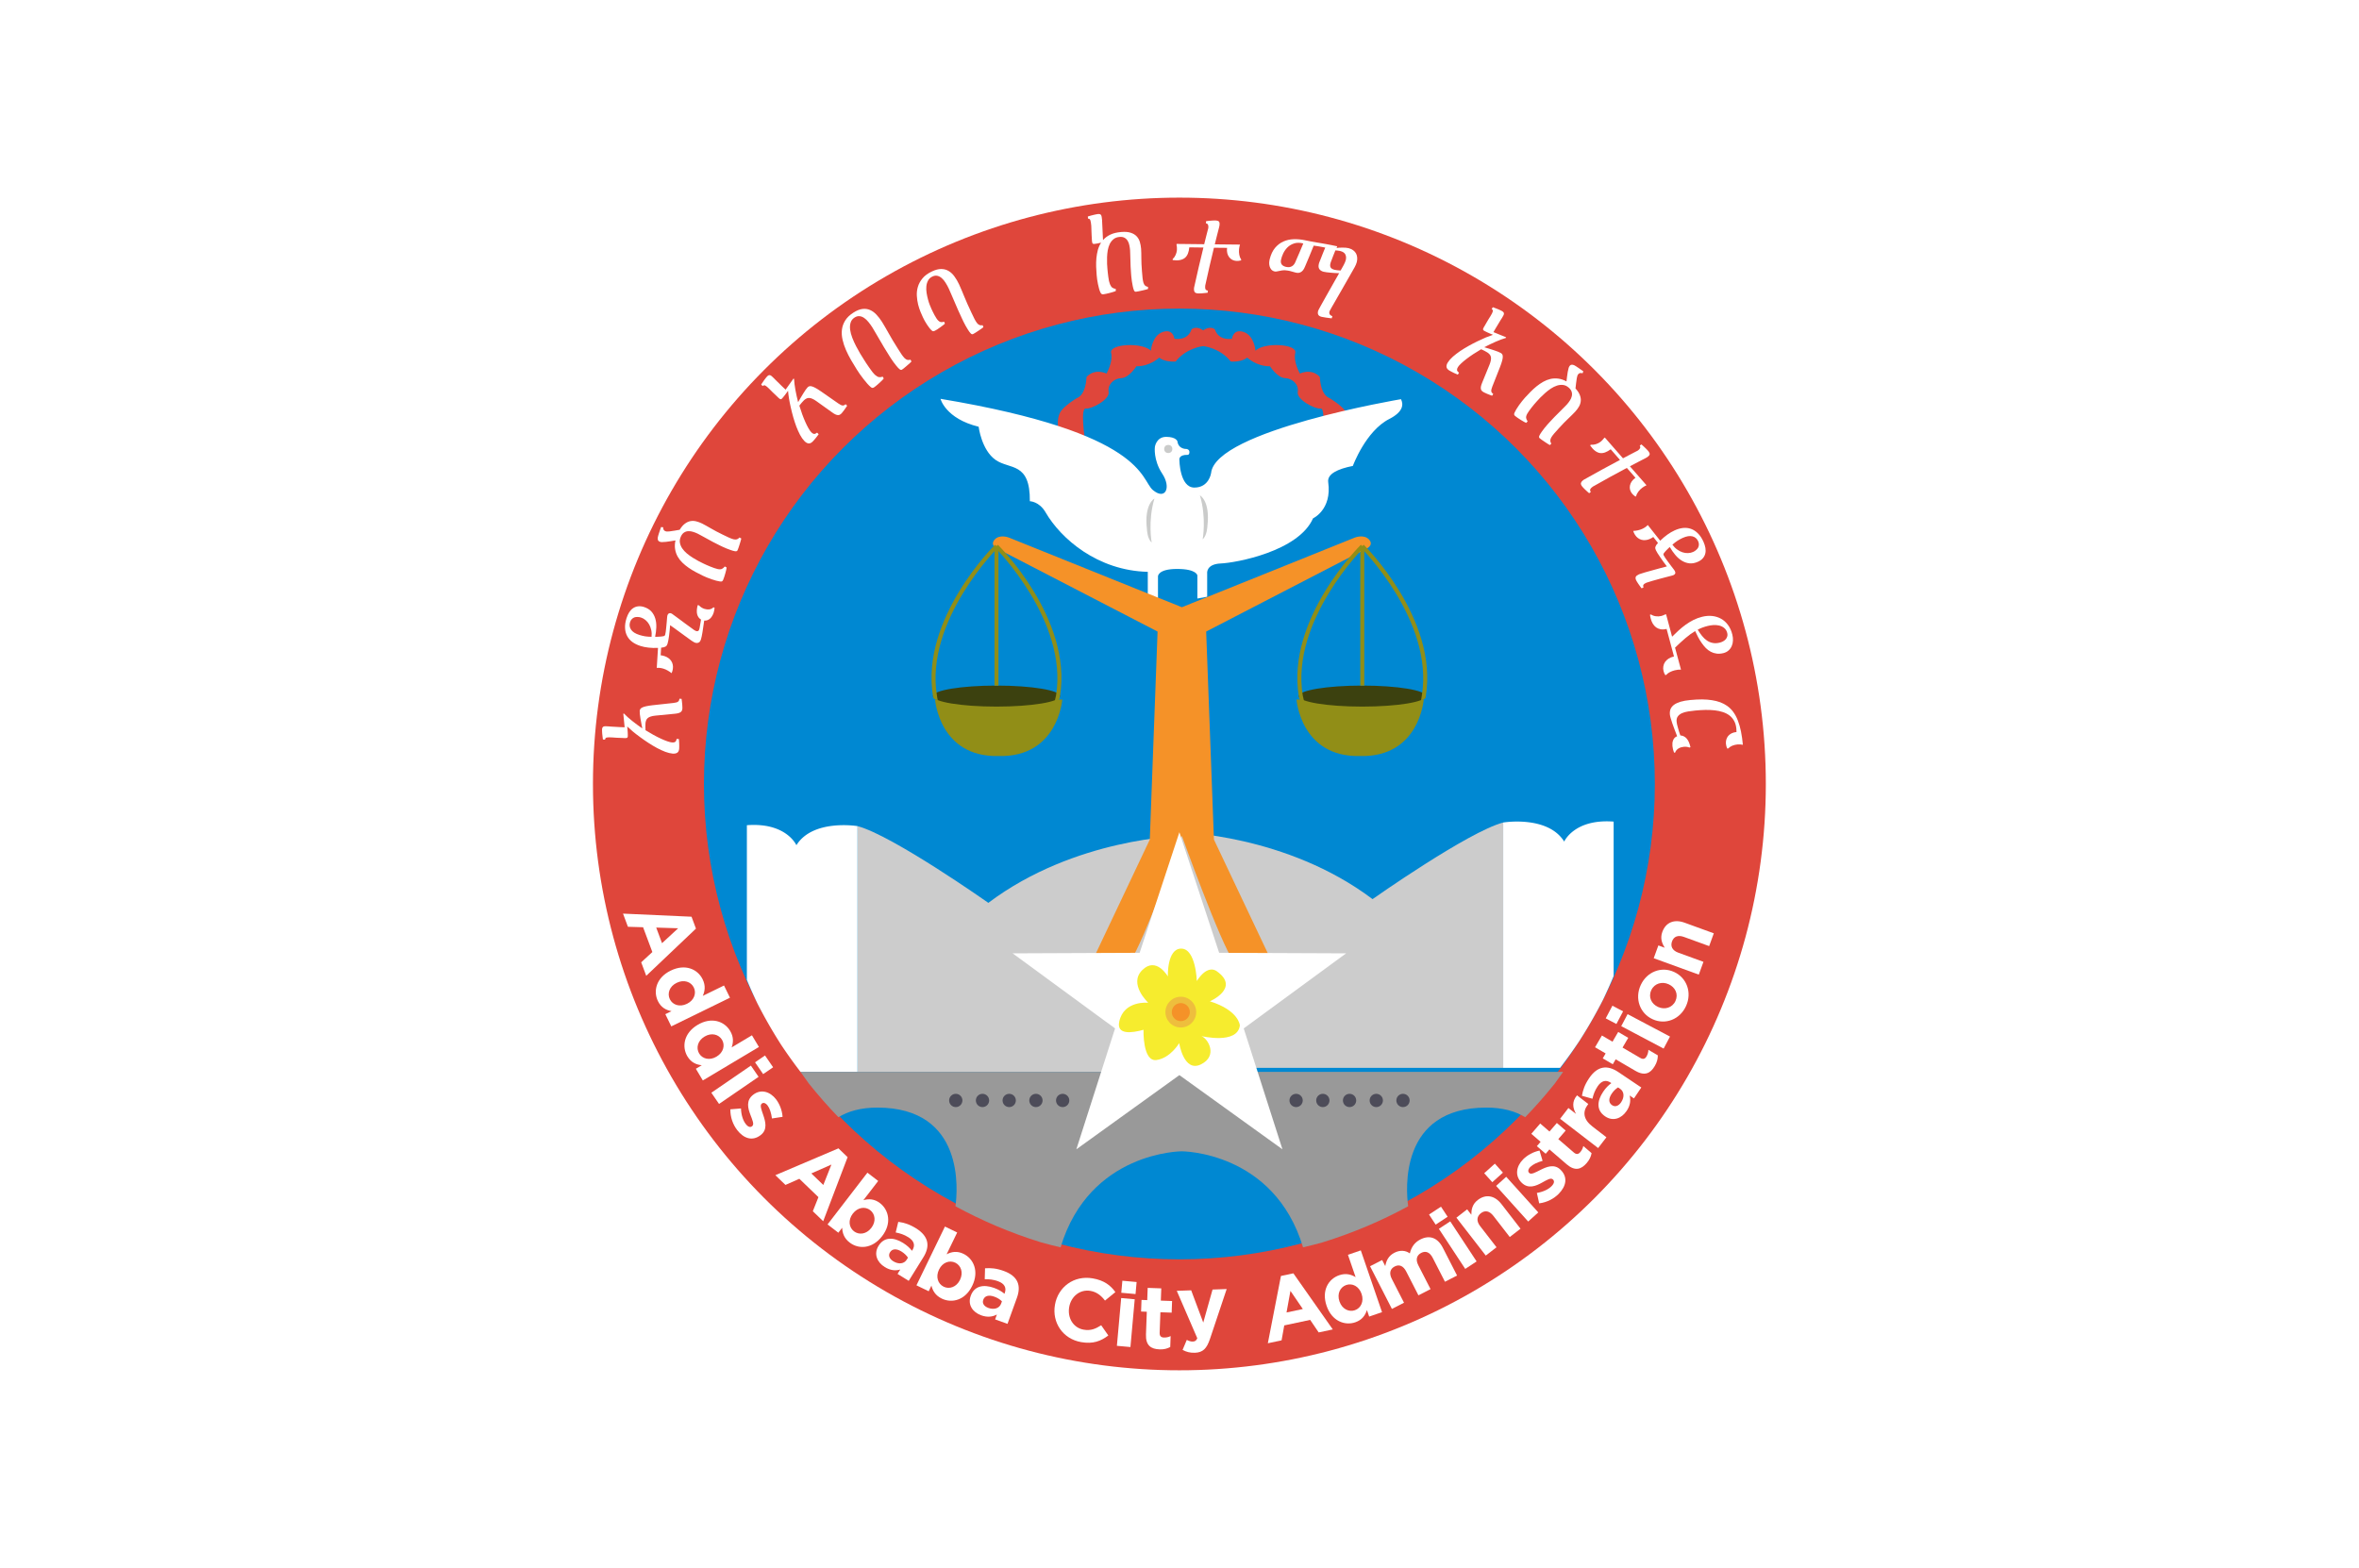 <?xml version="1.0" encoding="UTF-8" standalone="no"?>
<!-- Created with Inkscape (http://www.inkscape.org/) -->

<svg
   xmlns:dc="http://purl.org/dc/elements/1.1/"
   xmlns:cc="http://creativecommons.org/ns#"
   xmlns:rdf="http://www.w3.org/1999/02/22-rdf-syntax-ns#"
   xmlns:svg="http://www.w3.org/2000/svg"
   xmlns="http://www.w3.org/2000/svg"
   xmlns:sodipodi="http://sodipodi.sourceforge.net/DTD/sodipodi-0.dtd"
   xmlns:inkscape="http://www.inkscape.org/namespaces/inkscape"
   width="168.264mm"
   height="111.879mm"
   viewBox="0 0 168.264 111.879"
   version="1.1"
   id="svg8"
   inkscape:version="0.92.4 (5da689c313, 2019-01-14)"
   sodipodi:docname="bandera.svg">
  <defs
     id="defs2">
    <clipPath
       clipPathUnits="userSpaceOnUse"
       id="clipPath849">
      <ellipse
         style="opacity:0.786;vector-effect:none;fill:#284540;fill-opacity:1;fill-rule:evenodd;stroke:none;stroke-width:0.347;stroke-linecap:butt;stroke-linejoin:miter;stroke-miterlimit:4;stroke-dasharray:none;stroke-dashoffset:0;stroke-opacity:1"
         id="ellipse851"
         cx="102.315"
         cy="151.124"
         rx="38.839"
         ry="37.097" />
    </clipPath>
    <clipPath
       clipPathUnits="userSpaceOnUse"
       id="clipPath849-8">
      <ellipse
         style="opacity:0.786;vector-effect:none;fill:#284540;fill-opacity:1;fill-rule:evenodd;stroke:none;stroke-width:0.347;stroke-linecap:butt;stroke-linejoin:miter;stroke-miterlimit:4;stroke-dasharray:none;stroke-dashoffset:0;stroke-opacity:1"
         id="ellipse851-1"
         cx="102.315"
         cy="151.124"
         rx="38.839"
         ry="37.097" />
    </clipPath>
    <clipPath
       clipPathUnits="userSpaceOnUse"
       id="clipPath849-6">
      <ellipse
         style="opacity:0.786;vector-effect:none;fill:#284540;fill-opacity:1;fill-rule:evenodd;stroke:none;stroke-width:0.347;stroke-linecap:butt;stroke-linejoin:miter;stroke-miterlimit:4;stroke-dasharray:none;stroke-dashoffset:0;stroke-opacity:1"
         id="ellipse851-3"
         cx="102.315"
         cy="151.124"
         rx="38.839"
         ry="37.097" />
    </clipPath>
    <clipPath
       clipPathUnits="userSpaceOnUse"
       id="clipPath1248">
      <path
         style="fill:none;stroke:#000000;stroke-width:0.259px;stroke-linecap:butt;stroke-linejoin:miter;stroke-opacity:1"
         d="m 93.253,127.968 3.34,1.169 7.375,-2.938 7.21,2.243 3.44,-0.885 -4.928,-5.434 -7.078,-0.916 -9.194,3.191 z"
         id="path1250"
         inkscape:connector-curvature="0" />
    </clipPath>
  </defs>
  <sodipodi:namedview
     id="base"
     pagecolor="#ffffff"
     bordercolor="#666666"
     borderopacity="1.0"
     inkscape:pageopacity="0.0"
     inkscape:pageshadow="2"
     inkscape:zoom="0.70710678"
     inkscape:cx="547.84515"
     inkscape:cy="300.59843"
     inkscape:document-units="mm"
     inkscape:current-layer="layer1"
     showgrid="false"
     inkscape:snap-intersection-paths="false"
     inkscape:snap-smooth-nodes="false"
     inkscape:object-paths="false"
     inkscape:window-width="1920"
     inkscape:window-height="1018"
     inkscape:window-x="-8"
     inkscape:window-y="-8"
     inkscape:window-maximized="1"
     inkscape:lockguides="false"
     fit-margin-top="0"
     fit-margin-left="0"
     fit-margin-right="0"
     fit-margin-bottom="0" />
  <g
     inkscape:label="Capa 1"
     inkscape:groupmode="layer"
     id="layer1"
     transform="translate(9.862,-92.432)">
    <rect
       style="fill:#ffffff;fill-rule:evenodd;stroke-width:0.228"
       id="rect2851"
       width="168.264"
       height="111.879"
       x="-9.862"
       y="92.432" />
    <g
       id="g2848"
       transform="matrix(1.077,0,0,1.077,-35.931,-12.525)">
      <circle
         r="38.839"
         cy="149.383"
         cx="102.315"
         id="path826-0"
         style="display:inline;opacity:1;vector-effect:none;fill:#df463b;fill-opacity:1;fill-rule:evenodd;stroke:none;stroke-width:0.355;stroke-linecap:butt;stroke-linejoin:miter;stroke-miterlimit:4;stroke-dasharray:none;stroke-dashoffset:0;stroke-opacity:1" />
      <circle
         r="31.489"
         cy="149.383"
         cx="102.315"
         id="path826-0-5"
         style="display:inline;opacity:1;vector-effect:none;fill:#0088d2;fill-opacity:1;fill-rule:evenodd;stroke:none;stroke-width:0.288;stroke-linecap:butt;stroke-linejoin:miter;stroke-miterlimit:4;stroke-dasharray:none;stroke-dashoffset:0;stroke-opacity:1" />
      <path
         sodipodi:nodetypes="cccccc"
         inkscape:connector-curvature="0"
         id="path1135-4"
         d="m 123.761,151.936 v 16.253 h -21.446 v -15.609 c 0,0 7.088,0.129 12.793,4.431 0,0 6.338,-4.467 8.653,-5.075 z"
         style="fill:#cccccc;fill-opacity:1;stroke:none;stroke-width:0.265px;stroke-linecap:butt;stroke-linejoin:miter;stroke-opacity:1" />
      <path
         sodipodi:nodetypes="cccccc"
         transform="scale(0.265)"
         inkscape:connector-curvature="0"
         id="path1135"
         d="m 305.646,574.246 v 61.43 h 81.056 v -58.996 c 0,0 -26.788,0.488 -48.351,16.748 0,0 -23.955,-16.884 -32.705,-19.182 z"
         style="fill:#cccccc;fill-opacity:1;stroke:none;stroke-width:1px;stroke-linecap:butt;stroke-linejoin:miter;stroke-opacity:1" />
      <path
         inkscape:connector-curvature="0"
         id="path1140-1"
         d="m 131.075,162.106 a 31.489,31.489 0 0 1 -0.698,1.56 31.489,31.489 0 0 1 -1.566,2.73 31.489,31.489 0 0 1 -1.282,1.793 h -3.769 v -16.253 c 0,0 2.949,-0.49 4.041,1.263 0,0 0.661,-1.521 3.274,-1.323 z"
         style="fill:#ffffff;fill-opacity:1;stroke:none;stroke-width:0.265px;stroke-linecap:butt;stroke-linejoin:miter;stroke-opacity:1" />
      <path
         inkscape:connector-curvature="0"
         transform="scale(0.265)"
         id="path1140"
         d="m 278,612.684 a 119.012,119.012 0 0 0 2.639,5.896 119.012,119.012 0 0 0 5.918,10.318 119.012,119.012 0 0 0 4.846,6.777 h 14.244 v -61.43 c 0,0 -11.146,-1.852 -15.271,4.773 0,0 -2.5,-5.75 -12.375,-5 z"
         style="fill:#ffffff;fill-opacity:1;stroke:none;stroke-width:1px;stroke-linecap:butt;stroke-linejoin:miter;stroke-opacity:1" />
      <path
         sodipodi:nodetypes="cccscccccccccsccccc"
         inkscape:connector-curvature="0"
         id="path989"
         transform="scale(0.265)"
         d="m 291.402,635.676 c 0.677,0.977 1.368,1.944 2.074,2.9 2.335,2.925 4.806,5.739 7.406,8.432 2.412,-1.473 5.541,-2.404 9.713,-2.404 21.925,0 20.067,20.724 19.537,24.672 3.328,1.808 6.74,3.455 10.225,4.938 3.654,1.545 7.384,2.907 11.174,4.08 1.615,0.449 3.239,0.864 4.871,1.244 7.221,-24.019 30.299,-24.005 30.299,-24.005 0,0 23.077,-0.015 30.299,24.005 1.632,-0.38 3.256,-0.795 4.871,-1.244 3.79,-1.173 7.52,-2.535 11.174,-4.08 3.485,-1.482 6.897,-3.13 10.225,-4.938 -0.53,-3.948 -2.388,-24.672 19.537,-24.672 4.172,0 7.3,0.932 9.713,2.404 2.6,-2.693 5.071,-5.506 7.406,-8.432 0.706,-0.956 1.397,-1.923 2.074,-2.9 h -95.299 z"
         style="fill:#999999;fill-opacity:1;stroke:none;stroke-width:1px;stroke-linecap:butt;stroke-linejoin:miter;stroke-opacity:1" />
      <circle
         r="0.44"
         cy="170.347"
         cx="87.505"
         id="path949-4-2"
         style="opacity:1;vector-effect:none;fill:#4d4c59;fill-opacity:1;fill-rule:evenodd;stroke:none;stroke-width:0.12;stroke-linecap:butt;stroke-linejoin:miter;stroke-miterlimit:4;stroke-dasharray:none;stroke-dashoffset:0;stroke-opacity:1" />
      <circle
         r="0.44"
         cy="170.347"
         cx="89.275"
         id="path949-4-2-6"
         style="opacity:1;vector-effect:none;fill:#4d4c59;fill-opacity:1;fill-rule:evenodd;stroke:none;stroke-width:0.12;stroke-linecap:butt;stroke-linejoin:miter;stroke-miterlimit:4;stroke-dasharray:none;stroke-dashoffset:0;stroke-opacity:1" />
      <circle
         r="0.44"
         cy="170.347"
         cx="91.044"
         id="path949-4-2-6-6"
         style="opacity:1;vector-effect:none;fill:#4d4c59;fill-opacity:1;fill-rule:evenodd;stroke:none;stroke-width:0.12;stroke-linecap:butt;stroke-linejoin:miter;stroke-miterlimit:4;stroke-dasharray:none;stroke-dashoffset:0;stroke-opacity:1" />
      <circle
         r="0.44"
         cy="170.347"
         cx="92.814"
         id="path949-4-2-6-6-7"
         style="opacity:1;vector-effect:none;fill:#4d4c59;fill-opacity:1;fill-rule:evenodd;stroke:none;stroke-width:0.12;stroke-linecap:butt;stroke-linejoin:miter;stroke-miterlimit:4;stroke-dasharray:none;stroke-dashoffset:0;stroke-opacity:1" />
      <circle
         r="0.44"
         cy="170.347"
         cx="94.584"
         id="path949-4-2-6-6-7-6"
         style="opacity:1;vector-effect:none;fill:#4d4c59;fill-opacity:1;fill-rule:evenodd;stroke:none;stroke-width:0.12;stroke-linecap:butt;stroke-linejoin:miter;stroke-miterlimit:4;stroke-dasharray:none;stroke-dashoffset:0;stroke-opacity:1" />
      <circle
         transform="scale(-1,1)"
         r="0.44"
         cy="170.347"
         cx="-117.124"
         id="path949-4-2-1"
         style="opacity:1;vector-effect:none;fill:#4d4c59;fill-opacity:1;fill-rule:evenodd;stroke:none;stroke-width:0.12;stroke-linecap:butt;stroke-linejoin:miter;stroke-miterlimit:4;stroke-dasharray:none;stroke-dashoffset:0;stroke-opacity:1" />
      <circle
         transform="scale(-1,1)"
         r="0.44"
         cy="170.347"
         cx="-115.355"
         id="path949-4-2-6-9"
         style="opacity:1;vector-effect:none;fill:#4d4c59;fill-opacity:1;fill-rule:evenodd;stroke:none;stroke-width:0.12;stroke-linecap:butt;stroke-linejoin:miter;stroke-miterlimit:4;stroke-dasharray:none;stroke-dashoffset:0;stroke-opacity:1" />
      <circle
         transform="scale(-1,1)"
         r="0.44"
         cy="170.347"
         cx="-113.585"
         id="path949-4-2-6-6-6"
         style="opacity:1;vector-effect:none;fill:#4d4c59;fill-opacity:1;fill-rule:evenodd;stroke:none;stroke-width:0.12;stroke-linecap:butt;stroke-linejoin:miter;stroke-miterlimit:4;stroke-dasharray:none;stroke-dashoffset:0;stroke-opacity:1" />
      <circle
         transform="scale(-1,1)"
         r="0.44"
         cy="170.347"
         cx="-111.815"
         id="path949-4-2-6-6-7-0"
         style="opacity:1;vector-effect:none;fill:#4d4c59;fill-opacity:1;fill-rule:evenodd;stroke:none;stroke-width:0.12;stroke-linecap:butt;stroke-linejoin:miter;stroke-miterlimit:4;stroke-dasharray:none;stroke-dashoffset:0;stroke-opacity:1" />
      <circle
         transform="scale(-1,1)"
         r="0.44"
         cy="170.347"
         cx="-110.045"
         id="path949-4-2-6-6-7-6-6"
         style="opacity:1;vector-effect:none;fill:#4d4c59;fill-opacity:1;fill-rule:evenodd;stroke:none;stroke-width:0.12;stroke-linecap:butt;stroke-linejoin:miter;stroke-miterlimit:4;stroke-dasharray:none;stroke-dashoffset:0;stroke-opacity:1" />
      <path
         transform="scale(0.265)"
         inkscape:connector-curvature="0"
         id="path1252"
         d="m 390.172,449.686 c -0.337,0.019 -0.691,0.123 -1.037,0.363 -0.969,3.031 -4.281,2.375 -4.281,2.375 0,0 -0.281,-2.594 -2.938,-1.688 -2.656,0.906 -2.943,4.676 -2.943,4.676 -2.121,-2.166 -10.474,-1.723 -9.943,0.531 0.53,2.254 -1.148,5.17 -1.148,5.17 -3.315,-1.37 -4.994,0.885 -4.994,0.885 -0.265,4.729 -2.342,5.215 -2.342,5.215 0,0 -2.696,1.59 -3.934,3.137 -1.237,1.547 -0.84,4.109 -0.84,4.109 l 0.176,4.598 6.629,0.264 -0.131,-2.031 c 0,0 -1.151,-7.625 0.264,-7.426 1.414,0.199 6.011,-2.253 5.701,-4.109 -0.309,-1.856 1.237,-3.404 3.182,-3.492 1.945,-0.088 3.758,-2.961 3.758,-2.961 3.403,0.044 5.701,-2.164 5.701,-2.164 1.503,1.238 4.109,0.971 4.109,0.971 2.696,-3.447 6.881,-3.844 6.881,-3.844 0,0 4.185,0.397 6.881,3.844 0,0 2.607,0.267 4.109,-0.971 0,0 2.298,2.208 5.701,2.164 0,0 1.811,2.873 3.756,2.961 1.945,0.088 3.493,1.636 3.184,3.492 -0.31,1.856 4.287,4.308 5.701,4.109 1.414,-0.199 0.264,7.426 0.264,7.426 l -0.133,2.031 6.631,-0.264 0.176,-4.598 c 0,0 0.398,-2.563 -0.84,-4.109 -1.237,-1.547 -3.934,-3.137 -3.934,-3.137 0,0 -2.077,-0.486 -2.342,-5.215 0,0 -1.68,-2.255 -4.994,-0.885 0,0 -1.679,-2.916 -1.148,-5.17 0.53,-2.254 -7.822,-2.697 -9.943,-0.531 0,0 -0.287,-3.77 -2.943,-4.676 -2.656,-0.906 -2.938,1.688 -2.938,1.688 0,0 -3.312,0.656 -4.281,-2.375 -1.383,-0.962 -2.906,0.281 -2.906,0.281 0,0 -0.857,-0.701 -1.869,-0.645 z"
         style="fill:#df463b;fill-opacity:1;stroke:none;stroke-width:1px;stroke-linecap:butt;stroke-linejoin:miter;stroke-opacity:1" />
      <path
         sodipodi:nodetypes="ccscsccccsccccccccsccsccsccscccc"
         inkscape:connector-curvature="0"
         id="path1191"
         d="m 86.494,123.873 c 0,0 0.327,1.31 2.526,1.847 0,0 0.187,1.543 1.123,2.198 0.935,0.655 2.292,0.117 2.268,2.736 0,0 0.619,0.008 1.041,0.735 1.018,1.754 3.446,3.862 6.77,3.942 v 2.128 l 0.675,0.181 v -2.004 c 0,0 -0.028,-0.496 1.27,-0.496 1.298,0 1.339,0.43 1.339,0.43 v 1.53 l 0.649,-0.12 v -1.55 c 0,0 -0.087,-0.612 0.905,-0.653 0.992,-0.041 5.146,-0.802 6.105,-2.988 0,0 1.263,-0.573 1.006,-2.397 -0.076,-0.542 0.618,-0.875 1.632,-1.076 0,0 0.847,-2.315 2.413,-3.11 0.961,-0.488 0.937,-0.993 0.774,-1.311 0,0 -12.295,2.068 -12.576,4.896 0,0 -0.132,0.959 -1.108,0.959 -0.976,0 -0.992,-1.836 -0.992,-1.836 0,0 -0.066,-0.347 0.546,-0.331 0,0 0.119,0.007 0.119,-0.186 0,-0.193 -0.205,-0.205 -0.205,-0.205 0,0 -0.52,0.029 -0.591,-0.509 0,0 -0.082,-0.292 -0.743,-0.292 -0.661,0 -0.748,0.667 -0.748,0.667 0,0 -0.117,0.859 0.491,1.777 0.608,0.918 0.204,1.774 -0.623,1.079 -0.827,-0.695 -0.482,-3.774 -14.069,-6.043 z"
         style="fill:#ffffff;fill-opacity:1;stroke:none;stroke-width:0.265px;stroke-linecap:butt;stroke-linejoin:miter;stroke-opacity:1" />
      <path
         sodipodi:nodetypes="ccc"
         inkscape:connector-curvature="0"
         id="path1193"
         d="m 100.662,130.478 c 0,0 -0.695,0.364 -0.496,2.034 0,0 0.017,0.628 0.314,0.876 0,0 -0.265,-1.406 0.182,-2.91 z"
         style="fill:#cacbca;fill-opacity:1;stroke:none;stroke-width:0.265px;stroke-linecap:butt;stroke-linejoin:miter;stroke-opacity:1" />
      <path
         sodipodi:nodetypes="ccc"
         inkscape:connector-curvature="0"
         id="path1193-0"
         d="m 103.674,130.264 c 0,0 0.695,0.364 0.496,2.034 0,0 -0.017,0.628 -0.314,0.876 0,0 0.265,-1.406 -0.182,-2.91 z"
         style="fill:#cacbca;fill-opacity:1;stroke:none;stroke-width:0.265px;stroke-linecap:butt;stroke-linejoin:miter;stroke-opacity:1" />
      <g
         transform="translate(-1.706)"
         id="g945">
        <g
           id="g895">
          <path
             transform="scale(0.265)"
             inkscape:connector-curvature="0"
             id="path864"
             d="m 331.469,542.598 c 0,0 1.047,14.487 15.896,14.131 14.849,0.356 15.898,-14.131 15.898,-14.131 z"
             style="fill:#918e17;fill-opacity:1;stroke:none;stroke-width:1.002;stroke-linecap:butt;stroke-linejoin:miter;stroke-miterlimit:4;stroke-dasharray:none;stroke-opacity:1" />
          <ellipse
             ry="0.696"
             rx="4.206"
             cy="143.562"
             cx="91.907"
             id="path833"
             style="opacity:1;vector-effect:none;fill:#3c410f;fill-opacity:1;fill-rule:evenodd;stroke:none;stroke-width:0.545;stroke-linecap:butt;stroke-linejoin:miter;stroke-miterlimit:4;stroke-dasharray:none;stroke-dashoffset:0;stroke-opacity:1" />
          <path
             sodipodi:nodetypes="cscccccccccccscccc"
             style="fill:#f59228;fill-opacity:1;stroke:none;stroke-width:1px;stroke-linecap:butt;stroke-linejoin:miter;stroke-opacity:1"
             d="m 348.572,501.84 c -0.748,-0.045 -1.652,0.1 -2.277,0.859 -1.25,1.518 1.07,2.365 1.07,2.365 l 39.713,20.549 -1.943,51.996 -13.883,29.309 c 0,0 5.488,6.093 8.926,1.227 3.438,-4.866 12.972,-31.465 12.972,-31.465 0,0 9.533,26.599 12.971,31.465 3.438,4.866 8.928,-1.227 8.928,-1.227 l -13.883,-29.309 -1.943,-51.996 39.711,-20.549 c 0,0 2.322,-0.847 1.072,-2.365 -1.25,-1.518 -3.615,-0.582 -3.615,-0.582 l -43.24,17.412 -43.24,-17.412 c 0,0 -0.59,-0.233 -1.338,-0.277 z"
             transform="scale(0.265)"
             id="path874"
             inkscape:connector-curvature="0" />
          <path
             inkscape:connector-curvature="0"
             id="path876"
             d="m 91.775,133.631 v 9.236 h 0.264 v -9.236 z"
             style="color:#000000;font-style:normal;font-variant:normal;font-weight:normal;font-stretch:normal;font-size:medium;line-height:normal;font-family:sans-serif;font-variant-ligatures:normal;font-variant-position:normal;font-variant-caps:normal;font-variant-numeric:normal;font-variant-alternates:normal;font-feature-settings:normal;text-indent:0;text-align:start;text-decoration:none;text-decoration-line:none;text-decoration-style:solid;text-decoration-color:#000000;letter-spacing:normal;word-spacing:normal;text-transform:none;writing-mode:lr-tb;direction:ltr;text-orientation:mixed;dominant-baseline:auto;baseline-shift:baseline;text-anchor:start;white-space:normal;shape-padding:0;clip-rule:nonzero;display:inline;overflow:visible;visibility:visible;opacity:1;isolation:auto;mix-blend-mode:normal;color-interpolation:sRGB;color-interpolation-filters:linearRGB;solid-color:#000000;solid-opacity:1;vector-effect:none;fill:#918e17;fill-opacity:1;fill-rule:nonzero;stroke:none;stroke-width:0.265;stroke-linecap:butt;stroke-linejoin:miter;stroke-miterlimit:4;stroke-dasharray:none;stroke-dashoffset:0;stroke-opacity:1;color-rendering:auto;image-rendering:auto;shape-rendering:auto;text-rendering:auto;enable-background:accumulate" />
          <path
             sodipodi:nodetypes="ccccccc"
             inkscape:connector-curvature="0"
             id="path878-2"
             d="m 92,133.537 -0.186,0.189 c 0,0 4.848,4.835 4.037,9.795 l -0.039,0.163 -0.068,0.319 c 0.125,-0.139 0.351,-0.12 0.369,-0.441 C 96.956,138.412 92,133.537 92,133.537 Z"
             style="color:#000000;font-style:normal;font-variant:normal;font-weight:normal;font-stretch:normal;font-size:medium;line-height:normal;font-family:sans-serif;font-variant-ligatures:normal;font-variant-position:normal;font-variant-caps:normal;font-variant-numeric:normal;font-variant-alternates:normal;font-feature-settings:normal;text-indent:0;text-align:start;text-decoration:none;text-decoration-line:none;text-decoration-style:solid;text-decoration-color:#000000;letter-spacing:normal;word-spacing:normal;text-transform:none;writing-mode:lr-tb;direction:ltr;text-orientation:mixed;dominant-baseline:auto;baseline-shift:baseline;text-anchor:start;white-space:normal;shape-padding:0;clip-rule:nonzero;display:inline;overflow:visible;visibility:visible;opacity:1;isolation:auto;mix-blend-mode:normal;color-interpolation:sRGB;color-interpolation-filters:linearRGB;solid-color:#000000;solid-opacity:1;vector-effect:none;fill:#918e17;fill-opacity:1;fill-rule:nonzero;stroke:none;stroke-width:0.265;stroke-linecap:butt;stroke-linejoin:miter;stroke-miterlimit:4;stroke-dasharray:none;stroke-dashoffset:0;stroke-opacity:1;color-rendering:auto;image-rendering:auto;shape-rendering:auto;text-rendering:auto;enable-background:accumulate" />
          <path
             sodipodi:nodetypes="cccccc"
             inkscape:connector-curvature="0"
             id="path878"
             d="m 91.814,133.537 c 0,0 -4.956,4.874 -4.113,10.025 0.011,0.21 0.14,0.198 0.314,0.283 l -0.052,-0.325 C 87.152,138.562 92,133.727 92,133.727 Z"
             style="color:#000000;font-style:normal;font-variant:normal;font-weight:normal;font-stretch:normal;font-size:medium;line-height:normal;font-family:sans-serif;font-variant-ligatures:normal;font-variant-position:normal;font-variant-caps:normal;font-variant-numeric:normal;font-variant-alternates:normal;font-feature-settings:normal;text-indent:0;text-align:start;text-decoration:none;text-decoration-line:none;text-decoration-style:solid;text-decoration-color:#000000;letter-spacing:normal;word-spacing:normal;text-transform:none;writing-mode:lr-tb;direction:ltr;text-orientation:mixed;dominant-baseline:auto;baseline-shift:baseline;text-anchor:start;white-space:normal;shape-padding:0;clip-rule:nonzero;display:inline;overflow:visible;visibility:visible;opacity:1;isolation:auto;mix-blend-mode:normal;color-interpolation:sRGB;color-interpolation-filters:linearRGB;solid-color:#000000;solid-opacity:1;vector-effect:none;fill:#918e17;fill-opacity:1;fill-rule:nonzero;stroke:none;stroke-width:0.265;stroke-linecap:butt;stroke-linejoin:miter;stroke-miterlimit:4;stroke-dasharray:none;stroke-dashoffset:0;stroke-opacity:1;color-rendering:auto;image-rendering:auto;shape-rendering:auto;text-rendering:auto;enable-background:accumulate" />
        </g>
        <path
           sodipodi:type="star"
           style="display:inline;opacity:1;vector-effect:none;fill:#ffffff;fill-opacity:1;fill-rule:nonzero;stroke:none;stroke-width:0.191;stroke-linecap:round;stroke-linejoin:miter;stroke-miterlimit:4;stroke-dasharray:none;stroke-dashoffset:0;stroke-opacity:1"
           id="path872"
           sodipodi:sides="5"
           sodipodi:cx="104.02078"
           sodipodi:cy="-164.19061"
           sodipodi:r1="11.61098"
           sodipodi:r2="4.4789596"
           sodipodi:arg1="1.5707963"
           sodipodi:arg2="2.1991149"
           inkscape:flatsided="false"
           inkscape:rounded="0"
           inkscape:randomized="0"
           d="m 104.021,-152.58 -2.633,-7.987 -8.41,-0.036 6.783,-4.972 -2.565,-8.009 6.825,4.915 6.825,-4.915 -2.565,8.009 6.783,4.972 -8.41,0.036 z"
           inkscape:transform-center-y="-1.1087376"
           transform="scale(1,-1)" />
        <g
           id="g895-4"
           transform="matrix(-1,0,0,1,208.042,0)">
          <path
             transform="scale(0.265)"
             inkscape:connector-curvature="0"
             id="path864-6"
             d="m 331.469,542.598 c 0,0 1.047,14.487 15.896,14.131 14.849,0.356 15.898,-14.131 15.898,-14.131 z"
             style="fill:#918e17;fill-opacity:1;stroke:none;stroke-width:1.002;stroke-linecap:butt;stroke-linejoin:miter;stroke-miterlimit:4;stroke-dasharray:none;stroke-opacity:1" />
          <ellipse
             ry="0.696"
             rx="4.206"
             cy="143.562"
             cx="91.907"
             id="path833-2"
             style="opacity:1;vector-effect:none;fill:#3c410f;fill-opacity:1;fill-rule:evenodd;stroke:none;stroke-width:0.545;stroke-linecap:butt;stroke-linejoin:miter;stroke-miterlimit:4;stroke-dasharray:none;stroke-dashoffset:0;stroke-opacity:1" />
          <path
             inkscape:connector-curvature="0"
             id="path876-0"
             d="m 91.775,133.631 v 9.236 h 0.264 v -9.236 z"
             style="color:#000000;font-style:normal;font-variant:normal;font-weight:normal;font-stretch:normal;font-size:medium;line-height:normal;font-family:sans-serif;font-variant-ligatures:normal;font-variant-position:normal;font-variant-caps:normal;font-variant-numeric:normal;font-variant-alternates:normal;font-feature-settings:normal;text-indent:0;text-align:start;text-decoration:none;text-decoration-line:none;text-decoration-style:solid;text-decoration-color:#000000;letter-spacing:normal;word-spacing:normal;text-transform:none;writing-mode:lr-tb;direction:ltr;text-orientation:mixed;dominant-baseline:auto;baseline-shift:baseline;text-anchor:start;white-space:normal;shape-padding:0;clip-rule:nonzero;display:inline;overflow:visible;visibility:visible;opacity:1;isolation:auto;mix-blend-mode:normal;color-interpolation:sRGB;color-interpolation-filters:linearRGB;solid-color:#000000;solid-opacity:1;vector-effect:none;fill:#918e17;fill-opacity:1;fill-rule:nonzero;stroke:none;stroke-width:0.265;stroke-linecap:butt;stroke-linejoin:miter;stroke-miterlimit:4;stroke-dasharray:none;stroke-dashoffset:0;stroke-opacity:1;color-rendering:auto;image-rendering:auto;shape-rendering:auto;text-rendering:auto;enable-background:accumulate" />
          <path
             sodipodi:nodetypes="ccccccc"
             inkscape:connector-curvature="0"
             id="path878-2-3"
             d="m 92,133.537 -0.186,0.189 c 0,0 4.848,4.835 4.037,9.795 l -0.039,0.163 -0.068,0.319 c 0.125,-0.139 0.351,-0.12 0.369,-0.441 C 96.956,138.412 92,133.537 92,133.537 Z"
             style="color:#000000;font-style:normal;font-variant:normal;font-weight:normal;font-stretch:normal;font-size:medium;line-height:normal;font-family:sans-serif;font-variant-ligatures:normal;font-variant-position:normal;font-variant-caps:normal;font-variant-numeric:normal;font-variant-alternates:normal;font-feature-settings:normal;text-indent:0;text-align:start;text-decoration:none;text-decoration-line:none;text-decoration-style:solid;text-decoration-color:#000000;letter-spacing:normal;word-spacing:normal;text-transform:none;writing-mode:lr-tb;direction:ltr;text-orientation:mixed;dominant-baseline:auto;baseline-shift:baseline;text-anchor:start;white-space:normal;shape-padding:0;clip-rule:nonzero;display:inline;overflow:visible;visibility:visible;opacity:1;isolation:auto;mix-blend-mode:normal;color-interpolation:sRGB;color-interpolation-filters:linearRGB;solid-color:#000000;solid-opacity:1;vector-effect:none;fill:#918e17;fill-opacity:1;fill-rule:nonzero;stroke:none;stroke-width:0.265;stroke-linecap:butt;stroke-linejoin:miter;stroke-miterlimit:4;stroke-dasharray:none;stroke-dashoffset:0;stroke-opacity:1;color-rendering:auto;image-rendering:auto;shape-rendering:auto;text-rendering:auto;enable-background:accumulate" />
          <path
             sodipodi:nodetypes="cccccc"
             inkscape:connector-curvature="0"
             id="path878-7"
             d="m 91.814,133.537 c 0,0 -4.956,4.874 -4.113,10.025 0.011,0.21 0.14,0.198 0.314,0.283 l -0.052,-0.325 C 87.152,138.562 92,133.727 92,133.727 Z"
             style="color:#000000;font-style:normal;font-variant:normal;font-weight:normal;font-stretch:normal;font-size:medium;line-height:normal;font-family:sans-serif;font-variant-ligatures:normal;font-variant-position:normal;font-variant-caps:normal;font-variant-numeric:normal;font-variant-alternates:normal;font-feature-settings:normal;text-indent:0;text-align:start;text-decoration:none;text-decoration-line:none;text-decoration-style:solid;text-decoration-color:#000000;letter-spacing:normal;word-spacing:normal;text-transform:none;writing-mode:lr-tb;direction:ltr;text-orientation:mixed;dominant-baseline:auto;baseline-shift:baseline;text-anchor:start;white-space:normal;shape-padding:0;clip-rule:nonzero;display:inline;overflow:visible;visibility:visible;opacity:1;isolation:auto;mix-blend-mode:normal;color-interpolation:sRGB;color-interpolation-filters:linearRGB;solid-color:#000000;solid-opacity:1;vector-effect:none;fill:#918e17;fill-opacity:1;fill-rule:nonzero;stroke:none;stroke-width:0.265;stroke-linecap:butt;stroke-linejoin:miter;stroke-miterlimit:4;stroke-dasharray:none;stroke-dashoffset:0;stroke-opacity:1;color-rendering:auto;image-rendering:auto;shape-rendering:auto;text-rendering:auto;enable-background:accumulate" />
        </g>
      </g>
      <circle
         transform="scale(-1,1)"
         r="0.27"
         cy="127.194"
         cx="-101.578"
         id="path949-4-2-6-6-6-8"
         style="opacity:1;vector-effect:none;fill:#cacbca;fill-opacity:1;fill-rule:evenodd;stroke:none;stroke-width:0.074;stroke-linecap:butt;stroke-linejoin:miter;stroke-miterlimit:4;stroke-dasharray:none;stroke-dashoffset:0;stroke-opacity:1" />
      <path
         sodipodi:nodetypes="ccccccccccc"
         inkscape:connector-curvature="0"
         id="path947"
         d="m 100.253,163.875 c 0,0 -1.617,-0.176 -1.921,1.249 -0.189,0.887 0.819,0.763 1.607,0.542 0,0 -0.07,2.131 0.858,2.003 0.928,-0.128 1.505,-1.121 1.505,-1.121 0,0 0.304,1.969 1.441,1.409 1.137,-0.56 0.48,-1.697 0.032,-1.873 0,0 2.385,0.576 2.545,-0.704 0,0 -0.048,-0.992 -1.985,-1.601 0,0 2.026,-0.874 0.464,-1.985 0,0 -0.576,-0.528 -1.329,0.64 0,0 -0.064,-2.129 -1.024,-2.145 -0.96,-0.016 -0.896,1.841 -0.896,1.841 0,0 -0.768,-1.345 -1.697,-0.416 -0.928,0.928 0.4,2.161 0.4,2.161 z"
         style="fill:#f6ec2e;fill-opacity:1;stroke:none;stroke-width:0.256px;stroke-linecap:butt;stroke-linejoin:miter;stroke-opacity:1" />
      <circle
         r="1.019"
         cy="164.495"
         cx="102.409"
         id="path949"
         style="opacity:1;vector-effect:none;fill:#eebe3d;fill-opacity:1;fill-rule:evenodd;stroke:none;stroke-width:0.278;stroke-linecap:butt;stroke-linejoin:miter;stroke-miterlimit:4;stroke-dasharray:none;stroke-dashoffset:0;stroke-opacity:1" />
      <circle
         r="0.598"
         cy="164.495"
         cx="102.409"
         id="path949-4"
         style="opacity:1;vector-effect:none;fill:#f59228;fill-opacity:1;fill-rule:evenodd;stroke:none;stroke-width:0.163;stroke-linecap:butt;stroke-linejoin:miter;stroke-miterlimit:4;stroke-dasharray:none;stroke-dashoffset:0;stroke-opacity:1" />
      <g
         id="text1288"
         style="font-style:normal;font-variant:normal;font-weight:normal;font-stretch:normal;font-size:10.583px;line-height:1.25;font-family:Gotham;-inkscape-font-specification:Gotham;letter-spacing:0px;word-spacing:0px;fill:#ffffff;fill-opacity:1;stroke:none;stroke-width:0.265"
         aria-label="Addis Ababa City Administration">
        <path
           inkscape:connector-curvature="0"
           id="path1714"
           style="letter-spacing:0.138px;fill:#ffffff"
           d="m 65.467,157.971 0.325,0.872 1.004,0.03 0.614,1.643 -0.739,0.681 0.334,0.894 3.293,-3.127 -0.294,-0.788 z m 2.199,0.925 1.453,0.046 -1.068,0.987 z" />
        <path
           inkscape:connector-curvature="0"
           id="path1716"
           style="letter-spacing:0.138px;fill:#ffffff"
           d="m 67.781,163.769 c 0.206,0.421 0.535,0.596 0.898,0.663 l -0.41,0.2 0.395,0.809 3.887,-1.899 -0.395,-0.809 -1.406,0.687 c 0.135,-0.304 0.202,-0.666 -0.009,-1.097 -0.33,-0.676 -1.157,-1.044 -2.11,-0.579 l -0.011,0.005 c -0.953,0.466 -1.165,1.354 -0.84,2.02 z m 0.788,-0.128 c -0.185,-0.378 -0.027,-0.851 0.447,-1.083 l 0.011,-0.005 c 0.479,-0.234 0.944,-0.066 1.129,0.313 0.185,0.378 0.024,0.846 -0.45,1.077 l -0.011,0.005 c -0.474,0.232 -0.942,0.071 -1.126,-0.307 z" />
        <path
           inkscape:connector-curvature="0"
           id="path1718"
           style="letter-spacing:0.138px;fill:#ffffff"
           d="m 69.733,167.428 c 0.24,0.402 0.583,0.549 0.95,0.586 l -0.392,0.234 0.462,0.774 3.715,-2.217 -0.462,-0.774 -1.344,0.802 c 0.11,-0.314 0.146,-0.681 -0.1,-1.093 -0.386,-0.646 -1.24,-0.944 -2.151,-0.401 l -0.01,0.006 c -0.911,0.544 -1.048,1.447 -0.669,2.083 z m 0.775,-0.193 c -0.216,-0.361 -0.098,-0.846 0.355,-1.116 l 0.01,-0.006 c 0.458,-0.273 0.935,-0.144 1.151,0.217 0.216,0.361 0.095,0.841 -0.358,1.111 l -0.01,0.006 c -0.453,0.27 -0.932,0.149 -1.148,-0.212 z" />
        <path
           inkscape:connector-curvature="0"
           id="path1720"
           style="letter-spacing:0.138px;fill:#ffffff"
           d="m 74.211,167.821 0.537,0.782 0.66,-0.453 -0.537,-0.782 z m -2.894,2.015 0.51,0.743 2.619,-1.797 -0.51,-0.743 z" />
        <path
           inkscape:connector-curvature="0"
           id="path1722"
           style="letter-spacing:0.138px;fill:#ffffff"
           d="m 73.027,172.308 c 0.42,0.544 0.995,0.767 1.554,0.336 l 0.009,-0.007 c 0.46,-0.355 0.314,-0.893 0.16,-1.336 -0.116,-0.345 -0.235,-0.635 -0.094,-0.743 l 0.009,-0.007 c 0.099,-0.076 0.242,-0.045 0.376,0.129 0.141,0.183 0.244,0.501 0.29,0.861 l 0.703,-0.108 c -0.027,-0.413 -0.187,-0.844 -0.433,-1.163 -0.391,-0.507 -0.996,-0.699 -1.507,-0.305 l -0.009,0.007 c -0.488,0.376 -0.345,0.902 -0.177,1.334 0.129,0.342 0.266,0.626 0.111,0.745 l -0.009,0.007 c -0.113,0.087 -0.26,0.051 -0.419,-0.156 -0.181,-0.235 -0.298,-0.601 -0.311,-1.025 l -0.705,0.057 c -0.006,0.536 0.181,1.021 0.452,1.373 z" />
        <path
           inkscape:connector-curvature="0"
           id="path1724"
           style="letter-spacing:-0.185px;fill:#ffffff"
           d="m 75.556,175.298 0.67,0.645 0.919,-0.407 1.264,1.216 -0.372,0.933 0.688,0.662 1.616,-4.243 -0.606,-0.584 z m 2.383,-0.117 1.33,-0.587 -0.536,1.352 z" />
        <path
           inkscape:connector-curvature="0"
           id="path1726"
           style="letter-spacing:-0.185px;fill:#ffffff"
           d="m 80.477,179.759 c 0.596,0.459 1.5,0.422 2.147,-0.419 l 0.007,-0.009 c 0.647,-0.841 0.442,-1.731 -0.145,-2.183 -0.371,-0.286 -0.744,-0.296 -1.099,-0.195 l 0.98,-1.273 -0.714,-0.549 -2.639,3.428 0.714,0.549 0.253,-0.329 c 0.014,0.332 0.115,0.687 0.495,0.979 z m 0.283,-0.747 c -0.333,-0.257 -0.397,-0.747 -0.076,-1.165 l 0.007,-0.009 c 0.322,-0.418 0.812,-0.482 1.146,-0.225 0.333,0.257 0.402,0.751 0.08,1.169 l -0.007,0.009 c -0.325,0.423 -0.817,0.478 -1.15,0.222 z" />
        <path
           inkscape:connector-curvature="0"
           id="path1728"
           style="letter-spacing:-0.185px;fill:#ffffff"
           d="m 82.802,181.382 c 0.373,0.231 0.714,0.255 1.028,0.164 l -0.181,0.292 0.74,0.459 0.972,-1.566 c 0.225,-0.363 0.319,-0.716 0.242,-1.042 -0.073,-0.31 -0.306,-0.608 -0.724,-0.868 -0.458,-0.284 -0.803,-0.38 -1.182,-0.433 l -0.171,0.703 c 0.303,0.062 0.544,0.135 0.836,0.316 0.383,0.238 0.47,0.536 0.273,0.853 l -0.028,0.045 c -0.151,-0.184 -0.319,-0.351 -0.591,-0.52 -0.64,-0.397 -1.256,-0.403 -1.622,0.186 l -0.006,0.01 c -0.331,0.534 -0.095,1.085 0.414,1.401 z m 0.56,-0.385 c -0.247,-0.153 -0.343,-0.38 -0.215,-0.587 l 0.006,-0.01 c 0.15,-0.242 0.433,-0.248 0.76,-0.044 0.186,0.116 0.333,0.262 0.426,0.404 l -0.084,0.136 c -0.172,0.277 -0.535,0.323 -0.893,0.101 z" />
        <path
           inkscape:connector-curvature="0"
           id="path1730"
           style="letter-spacing:-0.185px;fill:#ffffff"
           d="m 86.578,183.472 c 0.677,0.328 1.555,0.108 2.017,-0.847 l 0.005,-0.011 c 0.463,-0.955 0.081,-1.785 -0.585,-2.108 -0.421,-0.204 -0.789,-0.139 -1.116,0.032 l 0.7,-1.445 -0.811,-0.393 -1.887,3.893 0.811,0.393 0.181,-0.373 c 0.081,0.322 0.252,0.649 0.684,0.858 z m 0.125,-0.789 c -0.379,-0.184 -0.541,-0.651 -0.311,-1.125 l 0.005,-0.011 c 0.23,-0.475 0.697,-0.637 1.076,-0.453 0.379,0.184 0.546,0.653 0.316,1.128 l -0.005,0.011 c -0.233,0.48 -0.703,0.634 -1.081,0.451 z" />
        <path
           inkscape:connector-curvature="0"
           id="path1732"
           style="letter-spacing:-0.185px;fill:#ffffff"
           d="m 89.188,184.58 c 0.413,0.149 0.751,0.101 1.04,-0.053 l -0.117,0.323 0.82,0.296 0.626,-1.734 c 0.145,-0.401 0.163,-0.767 0.021,-1.07 -0.135,-0.288 -0.426,-0.532 -0.888,-0.699 -0.507,-0.183 -0.865,-0.205 -1.246,-0.179 l -0.021,0.723 c 0.309,-0.002 0.56,0.019 0.883,0.136 0.424,0.153 0.571,0.426 0.444,0.778 l -0.018,0.05 c -0.186,-0.149 -0.385,-0.278 -0.686,-0.386 -0.708,-0.255 -1.313,-0.133 -1.548,0.519 l -0.004,0.011 c -0.213,0.591 0.133,1.081 0.696,1.284 z m 0.468,-0.493 c -0.273,-0.099 -0.414,-0.301 -0.332,-0.529 l 0.004,-0.011 c 0.097,-0.268 0.372,-0.332 0.734,-0.201 0.206,0.074 0.38,0.187 0.501,0.307 l -0.054,0.151 c -0.111,0.307 -0.457,0.427 -0.852,0.285 z" />
        <path
           inkscape:connector-curvature="0"
           id="path1734"
           style="font-size:5.927px;fill:#ffffff;stroke-width:0.265"
           d="m 95.806,186.355 c 0.788,0.137 1.304,-0.063 1.802,-0.44 l -0.472,-0.677 c -0.372,0.236 -0.69,0.374 -1.157,0.293 -0.701,-0.121 -1.084,-0.789 -0.963,-1.49 l 0.002,-0.012 c 0.121,-0.701 0.717,-1.187 1.406,-1.068 0.409,0.071 0.7,0.302 0.965,0.642 l 0.687,-0.561 c -0.315,-0.439 -0.732,-0.776 -1.503,-0.91 -1.256,-0.217 -2.296,0.583 -2.498,1.745 l -0.002,0.012 c -0.203,1.174 0.529,2.257 1.732,2.465 z" />
        <path
           inkscape:connector-curvature="0"
           id="path1736"
           style="font-size:5.927px;fill:#ffffff;stroke-width:0.265"
           d="m 98.467,183.086 0.944,0.085 0.071,-0.797 -0.944,-0.085 z m -0.291,3.514 0.897,0.081 0.284,-3.164 -0.897,-0.081 z" />
        <path
           inkscape:connector-curvature="0"
           id="path1738"
           style="font-size:5.927px;fill:#ffffff;stroke-width:0.265"
           d="m 100.992,186.836 c 0.302,0.011 0.524,-0.052 0.717,-0.158 l 0.026,-0.723 c -0.133,0.066 -0.282,0.102 -0.448,0.096 -0.201,-0.007 -0.287,-0.111 -0.279,-0.319 l 0.049,-1.356 0.746,0.027 0.028,-0.77 -0.746,-0.027 0.03,-0.811 -0.9,-0.033 -0.03,0.811 -0.379,-0.014 -0.028,0.77 0.379,0.014 -0.055,1.504 c -0.027,0.734 0.338,0.967 0.889,0.987 z" />
        <path
           inkscape:connector-curvature="0"
           id="path1740"
           style="font-size:5.927px;fill:#ffffff;stroke-width:0.265"
           d="m 103.334,187.061 c 0.539,-0.019 0.791,-0.272 1.01,-0.926 l 1.103,-3.296 -0.936,0.034 -0.615,2.187 -0.8,-2.136 -0.954,0.034 1.359,3.142 c -0.071,0.163 -0.152,0.213 -0.306,0.219 -0.118,0.004 -0.268,-0.044 -0.389,-0.111 l -0.279,0.662 c 0.236,0.128 0.482,0.202 0.807,0.19 z" />
        <path
           inkscape:connector-curvature="0"
           id="path1742"
           style="font-size:5.927px;letter-spacing:-0.132px;fill:#ffffff;stroke-width:0.265"
           d="m 108.173,186.431 0.91,-0.194 0.177,-0.989 1.716,-0.366 0.565,0.831 0.933,-0.199 -2.61,-3.716 -0.823,0.175 z m 1.238,-2.039 0.259,-1.431 0.82,1.201 z" />
        <path
           inkscape:connector-curvature="0"
           id="path1744"
           style="font-size:5.927px;letter-spacing:-0.132px;fill:#ffffff;stroke-width:0.265"
           d="m 113.968,185.04 c 0.443,-0.152 0.657,-0.458 0.768,-0.809 l 0.148,0.432 0.852,-0.293 -1.406,-4.092 -0.852,0.293 0.509,1.48 c -0.285,-0.172 -0.636,-0.283 -1.09,-0.127 -0.712,0.245 -1.179,1.019 -0.834,2.023 l 0.004,0.011 c 0.345,1.003 1.201,1.323 1.901,1.083 z m -0.03,-0.798 c -0.398,0.137 -0.848,-0.078 -1.019,-0.577 l -0.004,-0.011 c -0.173,-0.504 0.051,-0.945 0.449,-1.082 0.398,-0.137 0.842,0.08 1.014,0.579 l 0.004,0.011 c 0.171,0.499 -0.046,0.943 -0.444,1.08 z" />
        <path
           inkscape:connector-curvature="0"
           id="path1746"
           style="font-size:5.927px;letter-spacing:-0.132px;fill:#ffffff;stroke-width:0.265"
           d="m 116.39,184.156 0.802,-0.411 -0.808,-1.577 c -0.195,-0.38 -0.11,-0.67 0.191,-0.824 0.301,-0.154 0.569,-0.045 0.764,0.335 l 0.808,1.577 0.802,-0.411 -0.808,-1.577 c -0.195,-0.38 -0.11,-0.67 0.191,-0.824 0.301,-0.154 0.569,-0.045 0.764,0.335 l 0.808,1.577 0.802,-0.411 -0.943,-1.841 c -0.349,-0.68 -0.891,-0.855 -1.487,-0.55 -0.385,0.197 -0.599,0.507 -0.699,0.924 -0.294,-0.209 -0.657,-0.23 -1.026,-0.04 -0.406,0.208 -0.538,0.549 -0.601,0.881 l -0.205,-0.401 -0.802,0.411 z" />
        <path
           inkscape:connector-curvature="0"
           id="path1748"
           style="font-size:5.927px;letter-spacing:-0.132px;fill:#ffffff;stroke-width:0.265"
           d="m 119.288,178.572 0.792,-0.521 -0.44,-0.668 -0.792,0.521 z m 1.958,2.933 0.753,-0.495 -1.746,-2.654 -0.753,0.495 z" />
        <path
           inkscape:connector-curvature="0"
           id="path1750"
           style="font-size:5.927px;letter-spacing:-0.132px;fill:#ffffff;stroke-width:0.265"
           d="m 122.606,180.622 0.712,-0.551 -1.085,-1.401 c -0.261,-0.337 -0.222,-0.645 0.05,-0.855 0.272,-0.21 0.565,-0.16 0.827,0.177 l 1.085,1.401 0.712,-0.551 -1.259,-1.626 c -0.446,-0.577 -1.036,-0.69 -1.575,-0.273 -0.361,0.279 -0.423,0.635 -0.424,0.973 l -0.276,-0.356 -0.712,0.551 z" />
        <path
           inkscape:connector-curvature="0"
           id="path1752"
           style="font-size:5.927px;letter-spacing:-0.132px;fill:#ffffff;stroke-width:0.265"
           d="m 123.038,175.762 0.705,-0.634 -0.535,-0.595 -0.705,0.634 z m 2.377,2.605 0.67,-0.603 -2.125,-2.361 -0.67,0.603 z" />
        <path
           inkscape:connector-curvature="0"
           id="path1754"
           style="font-size:5.927px;letter-spacing:-0.132px;fill:#ffffff;stroke-width:0.265"
           d="m 127.441,176.527 c 0.482,-0.49 0.624,-1.09 0.122,-1.585 l -0.008,-0.008 c -0.414,-0.407 -0.928,-0.19 -1.345,0.023 -0.326,0.162 -0.597,0.319 -0.724,0.194 l -0.008,-0.008 c -0.089,-0.087 -0.077,-0.234 0.077,-0.39 0.162,-0.165 0.463,-0.31 0.814,-0.404 l -0.202,-0.682 c -0.406,0.083 -0.811,0.3 -1.093,0.587 -0.449,0.456 -0.557,1.081 -0.097,1.535 l 0.008,0.008 c 0.439,0.432 0.94,0.219 1.345,-0.006 0.321,-0.174 0.584,-0.348 0.723,-0.211 l 0.008,0.008 c 0.101,0.1 0.086,0.251 -0.097,0.437 -0.208,0.211 -0.554,0.377 -0.973,0.448 l 0.152,0.69 c 0.532,-0.067 0.987,-0.318 1.298,-0.635 z" />
        <path
           inkscape:connector-curvature="0"
           id="path1756"
           style="font-size:5.927px;letter-spacing:-0.132px;fill:#ffffff;stroke-width:0.265"
           d="m 129.289,174.496 c 0.197,-0.229 0.287,-0.441 0.325,-0.659 l -0.548,-0.472 c -0.031,0.145 -0.097,0.285 -0.205,0.41 -0.132,0.153 -0.266,0.154 -0.423,0.019 l -1.028,-0.886 0.488,-0.566 -0.584,-0.503 -0.488,0.566 -0.615,-0.53 -0.588,0.682 0.615,0.53 -0.248,0.287 0.584,0.503 0.248,-0.287 1.14,0.983 c 0.557,0.48 0.967,0.34 1.326,-0.077 z" />
        <path
           inkscape:connector-curvature="0"
           id="path1758"
           style="font-size:5.927px;letter-spacing:-0.132px;fill:#ffffff;stroke-width:0.265"
           d="m 130.048,173.5 0.549,-0.714 -0.93,-0.716 c -0.601,-0.463 -0.664,-0.974 -0.299,-1.449 l 0.029,-0.038 -0.747,-0.575 c -0.344,0.408 -0.299,0.817 -0.064,1.23 l -0.507,-0.39 -0.549,0.714 z" />
        <path
           inkscape:connector-curvature="0"
           id="path1760"
           style="font-size:5.927px;letter-spacing:-0.132px;fill:#ffffff;stroke-width:0.265"
           d="m 131.935,171.042 c 0.245,-0.364 0.28,-0.704 0.201,-1.022 l 0.285,0.192 0.486,-0.723 -1.53,-1.028 c -0.354,-0.238 -0.704,-0.344 -1.033,-0.28 -0.313,0.061 -0.619,0.284 -0.893,0.692 -0.301,0.448 -0.409,0.789 -0.476,1.165 l 0.696,0.196 c 0.073,-0.301 0.155,-0.539 0.346,-0.824 0.251,-0.374 0.552,-0.45 0.862,-0.242 l 0.044,0.03 c -0.19,0.144 -0.363,0.306 -0.541,0.572 -0.42,0.625 -0.448,1.241 0.127,1.628 l 0.01,0.007 c 0.521,0.35 1.081,0.134 1.415,-0.363 z m -0.365,-0.573 c -0.162,0.241 -0.392,0.329 -0.594,0.194 l -0.01,-0.007 c -0.236,-0.159 -0.232,-0.441 -0.017,-0.761 0.122,-0.182 0.274,-0.323 0.419,-0.411 l 0.133,0.089 c 0.271,0.182 0.304,0.547 0.069,0.896 z" />
        <path
           inkscape:connector-curvature="0"
           id="path1762"
           style="font-size:5.927px;letter-spacing:-0.132px;fill:#ffffff;stroke-width:0.265"
           d="m 133.801,168.065 c 0.153,-0.261 0.202,-0.486 0.2,-0.707 l -0.624,-0.365 c -0.004,0.148 -0.043,0.297 -0.127,0.441 -0.102,0.174 -0.234,0.2 -0.413,0.095 l -1.172,-0.685 0.377,-0.645 -0.665,-0.389 -0.377,0.645 -0.701,-0.41 -0.455,0.778 0.701,0.41 -0.191,0.327 0.665,0.389 0.191,-0.327 1.3,0.76 c 0.634,0.371 1.012,0.159 1.29,-0.317 z" />
        <path
           inkscape:connector-curvature="0"
           id="path1764"
           style="font-size:5.927px;letter-spacing:-0.132px;fill:#ffffff;stroke-width:0.265"
           d="m 131.258,165.283 0.443,-0.838 -0.707,-0.374 -0.443,0.838 z m 3.128,1.628 0.421,-0.796 -2.808,-1.485 -0.421,0.796 z" />
        <path
           inkscape:connector-curvature="0"
           id="path1766"
           style="font-size:5.927px;letter-spacing:-0.132px;fill:#ffffff;stroke-width:0.265"
           d="m 135.869,164.096 c 0.412,-0.9 0.045,-1.877 -0.785,-2.257 l -0.011,-0.005 c -0.83,-0.38 -1.796,-0.021 -2.206,0.874 -0.412,0.9 -0.045,1.877 0.785,2.257 l 0.011,0.005 c 0.83,0.38 1.796,0.021 2.206,-0.874 z m -0.701,-0.334 c -0.207,0.453 -0.72,0.589 -1.145,0.394 l -0.011,-0.005 c -0.426,-0.195 -0.658,-0.641 -0.444,-1.109 0.207,-0.453 0.72,-0.589 1.145,-0.394 l 0.011,0.005 c 0.426,0.195 0.658,0.641 0.444,1.109 z" />
        <path
           inkscape:connector-curvature="0"
           id="path1768"
           style="font-size:5.927px;letter-spacing:-0.132px;fill:#ffffff;stroke-width:0.265"
           d="m 136.715,162.012 0.308,-0.847 -1.665,-0.606 c -0.401,-0.146 -0.532,-0.427 -0.415,-0.75 0.118,-0.323 0.392,-0.437 0.793,-0.292 l 1.665,0.606 0.308,-0.847 -1.933,-0.703 c -0.685,-0.249 -1.244,-0.03 -1.477,0.61 -0.156,0.429 -0.019,0.763 0.161,1.049 l -0.423,-0.154 -0.308,0.847 z" />
      </g>
      <g
         id="text1785"
         style="font-style:normal;font-variant:normal;font-weight:normal;font-stretch:normal;font-size:10.583px;line-height:1.25;font-family:Gotham;-inkscape-font-specification:Gotham;letter-spacing:0px;word-spacing:0px;fill:#ffffff;fill-opacity:1;stroke:none;stroke-width:0.265"
         aria-label="አዲስ አበባ ከተማ አስተዳደር">
        <path
           inkscape:connector-curvature="0"
           id="path2732"
           style="letter-spacing:1.122px;fill:#ffffff;fill-opacity:1"
           d="m 65.574,145.627 q -0.008,-0.126 -0.035,-0.353 -0.03,-0.231 -0.053,-0.541 l 0.036,-0.02 q 0.241,0.249 0.559,0.5 0.317,0.251 0.655,0.485 l 0.005,-0.011 q -0.027,-0.132 -0.058,-0.302 -0.035,-0.17 -0.059,-0.332 -0.028,-0.162 -0.043,-0.3 -0.015,-0.138 -0.009,-0.21 0.006,-0.068 0.041,-0.122 0.031,-0.054 0.123,-0.1 0.092,-0.049 0.258,-0.085 0.167,-0.039 0.439,-0.069 l 1.374,-0.15 q 0.115,-0.013 0.189,-0.034 0.074,-0.02 0.119,-0.055 0.041,-0.035 0.064,-0.082 0.019,-0.048 0.028,-0.112 l 0.14,0.012 q 0.012,0.085 0.023,0.181 0.011,0.092 0.019,0.18 0.008,0.088 0.009,0.161 0.005,0.073 0.002,0.118 -0.006,0.072 -0.03,0.131 -0.02,0.055 -0.077,0.1 -0.057,0.045 -0.155,0.074 -0.101,0.029 -0.262,0.043 l -1.258,0.122 q -0.192,0.018 -0.317,0.061 -0.125,0.039 -0.199,0.105 -0.074,0.062 -0.104,0.151 -0.034,0.085 -0.043,0.19 -0.008,0.098 -0.006,0.212 -0.002,0.11 0.009,0.248 0.267,0.167 0.529,0.311 0.262,0.144 0.496,0.251 0.231,0.107 0.423,0.173 0.188,0.065 0.313,0.076 0.128,0.011 0.201,-0.036 0.072,-0.047 0.101,-0.201 l 0.147,0.012 q 0.013,0.161 0.019,0.272 0.006,0.107 0.004,0.179 0.002,0.069 -0.002,0.114 2.74e-4,0.042 -0.002,0.072 -0.016,0.193 -0.129,0.267 -0.113,0.074 -0.309,0.058 -0.211,-0.018 -0.477,-0.116 -0.265,-0.102 -0.549,-0.252 -0.284,-0.153 -0.572,-0.341 -0.288,-0.188 -0.55,-0.381 -0.265,-0.193 -0.486,-0.376 -0.22,-0.186 -0.368,-0.331 0.007,0.092 0.018,0.195 0.006,0.103 0.014,0.199 0.004,0.092 0.005,0.164 0.002,0.069 -4.08e-4,0.095 -0.004,0.053 -0.026,0.078 -0.021,0.025 -0.06,0.033 -0.042,0.008 -0.099,0.007 -0.057,-0.005 -0.132,-0.007 -0.269,-0.008 -0.44,-0.018 -0.174,-0.015 -0.31,-0.022 -0.117,-0.006 -0.197,-0.005 -0.084,5.5e-4 -0.134,0.015 -0.05,0.011 -0.076,0.047 -0.026,0.032 -0.034,0.092 l -0.14,-0.012 q -0.015,-0.096 -0.025,-0.196 -0.014,-0.104 -0.022,-0.192 -0.007,-0.092 -0.009,-0.164 -0.005,-0.076 -0.001,-0.122 0.007,-0.079 0.033,-0.123 0.026,-0.043 0.077,-0.062 0.051,-0.018 0.131,-0.016 0.076,-0.001 0.186,0.008 0.053,0.004 0.174,0.015 0.117,0.006 0.269,0.015 0.151,0.009 0.318,0.019 0.163,0.006 0.311,0.011 z" />
        <path
           inkscape:connector-curvature="0"
           id="path2734"
           style="letter-spacing:1.122px;fill:#ffffff;fill-opacity:1"
           d="m 66.619,140.24 q -0.304,-0.095 -0.527,-0.257 -0.226,-0.166 -0.348,-0.395 -0.126,-0.23 -0.141,-0.525 -0.018,-0.296 0.094,-0.654 0.073,-0.231 0.181,-0.4 0.11,-0.172 0.255,-0.269 0.147,-0.101 0.329,-0.123 0.178,-0.024 0.388,0.042 0.311,0.098 0.494,0.298 0.18,0.199 0.259,0.467 0.08,0.263 0.069,0.578 -0.01,0.311 -0.079,0.631 0.043,0.002 0.107,0.002 0.061,-0.005 0.129,-0.007 0.068,-0.002 0.138,-0.008 0.066,-0.007 0.116,-0.015 0.083,-0.01 0.121,-0.03 0.038,-0.02 0.056,-0.078 0.018,-0.058 0.038,-0.198 0.017,-0.142 0.034,-0.311 0.017,-0.169 0.032,-0.343 0.015,-0.174 0.024,-0.302 0.004,-0.038 0.01,-0.069 0.002,-0.031 0.011,-0.06 0.031,-0.098 0.096,-0.129 0.065,-0.031 0.138,-0.008 0.036,0.011 0.069,0.034 0.107,0.077 0.252,0.183 0.142,0.104 0.3,0.221 0.154,0.116 0.312,0.233 0.155,0.112 0.288,0.21 l 0.223,0.162 q 0.045,0.034 0.074,0.055 0.03,0.017 0.044,0.026 0.037,0.02 0.064,0.036 0.024,0.012 0.042,0.017 0.061,0.019 0.119,0.002 0.057,-0.018 0.084,-0.105 0.012,-0.04 0.029,-0.118 0.013,-0.079 0.029,-0.17 0.018,-0.094 0.033,-0.192 0.015,-0.099 0.028,-0.178 -0.194,-0.116 -0.255,-0.35 -0.06,-0.237 0.035,-0.605 l 0.087,0.015 q 0.064,0.076 0.159,0.137 0.092,0.061 0.201,0.095 0.163,0.051 0.323,0.034 0.161,-0.021 0.273,-0.137 l 0.077,0.032 q -0.005,0.078 -0.022,0.16 -0.014,0.083 -0.039,0.162 -0.034,0.108 -0.093,0.209 -0.055,0.098 -0.134,0.173 -0.074,0.072 -0.174,0.112 -0.1,0.04 -0.225,0.033 -0.065,0.46 -0.115,0.77 -0.049,0.306 -0.1,0.469 -0.05,0.171 -0.156,0.217 -0.106,0.046 -0.222,0.01 -0.022,-0.007 -0.049,-0.019 -0.03,-0.018 -0.068,-0.037 -0.034,-0.019 -0.126,-0.079 -0.091,-0.064 -0.217,-0.156 -0.13,-0.092 -0.282,-0.204 -0.154,-0.116 -0.313,-0.229 -0.161,-0.118 -0.317,-0.231 -0.159,-0.113 -0.292,-0.207 -0.013,0.167 -0.031,0.352 -0.018,0.185 -0.041,0.357 -0.025,0.167 -0.049,0.306 -0.028,0.138 -0.051,0.214 -0.022,0.069 -0.052,0.115 -0.034,0.045 -0.083,0.073 -0.049,0.028 -0.118,0.046 -0.073,0.017 -0.171,0.026 l -0.032,0.506 q 0.087,-3.3e-4 0.247,0.05 0.148,0.047 0.265,0.131 0.114,0.08 0.189,0.194 0.073,0.11 0.101,0.246 0.029,0.136 0.004,0.291 -0.01,0.069 -0.033,0.144 -0.019,0.061 -0.052,0.127 -0.123,-0.102 -0.255,-0.175 -0.134,-0.078 -0.275,-0.122 -0.239,-0.075 -0.448,-0.053 l 0.082,-1.325 q -0.665,0.03 -1.167,-0.128 z m -0.062,-0.726 q 0.094,0.029 0.183,0.05 0.089,0.02 0.183,0.038 0.091,0.013 0.199,0.023 0.106,0.005 0.235,0.01 0.026,-0.234 -0.02,-0.443 -0.044,-0.213 -0.14,-0.378 -0.098,-0.17 -0.236,-0.285 -0.141,-0.12 -0.307,-0.172 -0.105,-0.033 -0.215,-0.036 -0.113,-0.008 -0.211,0.025 -0.098,0.033 -0.174,0.112 -0.079,0.074 -0.12,0.205 -0.085,0.271 0.066,0.497 0.151,0.226 0.556,0.353 z" />
        <path
           inkscape:connector-curvature="0"
           id="path2736"
           style="letter-spacing:1.122px;fill:#ffffff;fill-opacity:1"
           d="m 73.3,133.124 q -0.005,0.036 -0.036,0.143 -0.031,0.107 -0.07,0.231 -0.034,0.122 -0.077,0.236 -0.039,0.116 -0.066,0.17 -0.025,0.051 -0.072,0.062 -0.042,0.009 -0.108,-0.002 -0.105,-0.017 -0.257,-0.07 -0.151,-0.052 -0.3,-0.112 -0.15,-0.064 -0.274,-0.121 -0.126,-0.061 -0.184,-0.089 -0.215,-0.104 -0.433,-0.219 -0.217,-0.118 -0.409,-0.224 -0.196,-0.108 -0.353,-0.193 -0.159,-0.09 -0.251,-0.134 -0.147,-0.071 -0.305,-0.119 -0.16,-0.052 -0.307,-0.044 -0.149,0.003 -0.275,0.081 -0.13,0.076 -0.217,0.257 -0.106,0.218 -0.073,0.419 0.033,0.201 0.155,0.383 0.121,0.177 0.306,0.334 0.187,0.154 0.386,0.28 0.2,0.127 0.387,0.226 0.186,0.095 0.312,0.156 0.082,0.04 0.21,0.098 0.124,0.056 0.262,0.111 0.138,0.054 0.267,0.1 0.129,0.046 0.214,0.062 0.175,0.039 0.281,-0.007 0.105,-0.05 0.193,-0.163 l 0.123,0.068 q -0.001,0.037 -0.025,0.148 -0.024,0.11 -0.062,0.24 -0.034,0.131 -0.077,0.253 -0.039,0.124 -0.072,0.192 -0.023,0.048 -0.064,0.079 -0.039,0.028 -0.134,0.015 -0.107,-0.014 -0.257,-0.053 -0.148,-0.042 -0.308,-0.095 -0.158,-0.056 -0.313,-0.118 -0.155,-0.063 -0.274,-0.121 -0.228,-0.111 -0.469,-0.24 -0.244,-0.131 -0.468,-0.286 -0.224,-0.155 -0.412,-0.339 -0.189,-0.184 -0.313,-0.405 -0.123,-0.224 -0.165,-0.485 -0.044,-0.266 0.024,-0.578 -0.151,0.024 -0.311,0.051 -0.161,0.027 -0.316,0.044 -0.186,0.019 -0.278,0.017 -0.095,-0.004 -0.163,-0.037 -0.133,-0.065 -0.103,-0.273 0.006,-0.048 0.029,-0.121 0.021,-0.078 0.052,-0.168 0.029,-0.095 0.066,-0.196 0.034,-0.105 0.069,-0.202 l 0.141,0.014 q -0.004,0.078 0.022,0.145 0.026,0.068 0.105,0.106 0.048,0.023 0.116,0.031 0.07,0.004 0.168,-0.007 0.347,-0.046 0.685,-0.11 l 0.005,-0.01 q 0.161,-0.263 0.338,-0.392 0.175,-0.134 0.364,-0.169 0.186,-0.036 0.381,0.013 0.192,0.047 0.39,0.143 0.13,0.063 0.268,0.143 0.14,0.076 0.304,0.173 0.165,0.093 0.365,0.203 0.198,0.105 0.443,0.224 0.242,0.118 0.414,0.197 0.174,0.076 0.298,0.107 0.126,0.027 0.219,8.8e-4 0.09,-0.028 0.168,-0.121 z" />
        <path
           inkscape:connector-curvature="0"
           id="path2738"
           style="letter-spacing:1.326px;fill:#ffffff;fill-opacity:1"
           d="m 76.233,123.265 q 0.077,-0.101 0.206,-0.289 0.129,-0.194 0.315,-0.442 l 0.04,0.009 q 0.018,0.346 0.092,0.744 0.074,0.398 0.175,0.796 l 0.011,-0.005 q 0.066,-0.117 0.154,-0.265 0.086,-0.151 0.174,-0.289 0.085,-0.141 0.165,-0.255 0.08,-0.114 0.131,-0.164 0.049,-0.047 0.111,-0.065 0.059,-0.021 0.158,0.005 0.101,0.023 0.25,0.106 0.151,0.08 0.377,0.237 l 1.134,0.79 q 0.095,0.066 0.165,0.099 0.069,0.033 0.125,0.037 0.054,8.7e-4 0.102,-0.02 0.046,-0.023 0.095,-0.066 l 0.098,0.101 q -0.047,0.072 -0.102,0.151 -0.052,0.077 -0.104,0.148 -0.052,0.071 -0.099,0.127 -0.044,0.058 -0.076,0.09 -0.052,0.05 -0.108,0.079 -0.051,0.029 -0.124,0.025 -0.072,-0.004 -0.165,-0.046 -0.096,-0.044 -0.226,-0.14 l -1.028,-0.735 q -0.156,-0.112 -0.279,-0.163 -0.12,-0.053 -0.219,-0.052 -0.096,-0.002 -0.178,0.045 -0.081,0.042 -0.157,0.115 -0.071,0.069 -0.145,0.156 -0.074,0.082 -0.156,0.193 0.092,0.302 0.194,0.582 0.103,0.28 0.209,0.515 0.103,0.232 0.205,0.408 0.099,0.173 0.186,0.263 0.09,0.093 0.175,0.105 0.086,0.012 0.208,-0.085 l 0.103,0.106 q -0.096,0.13 -0.164,0.217 -0.066,0.085 -0.115,0.138 -0.044,0.053 -0.076,0.085 -0.027,0.032 -0.049,0.053 -0.139,0.134 -0.273,0.116 -0.134,-0.018 -0.271,-0.16 -0.148,-0.152 -0.283,-0.401 -0.133,-0.251 -0.248,-0.551 -0.113,-0.302 -0.207,-0.633 -0.094,-0.331 -0.164,-0.649 -0.073,-0.32 -0.119,-0.602 -0.044,-0.285 -0.059,-0.491 -0.055,0.074 -0.115,0.159 -0.063,0.082 -0.12,0.159 -0.057,0.071 -0.104,0.127 -0.044,0.053 -0.063,0.071 -0.038,0.037 -0.07,0.042 -0.032,0.005 -0.067,-0.015 -0.037,-0.022 -0.079,-0.06 -0.04,-0.041 -0.095,-0.093 -0.198,-0.183 -0.319,-0.303 -0.121,-0.125 -0.219,-0.221 -0.084,-0.082 -0.145,-0.134 -0.063,-0.055 -0.111,-0.077 -0.045,-0.025 -0.088,-0.015 -0.04,0.007 -0.087,0.047 l -0.098,-0.101 q 0.052,-0.082 0.11,-0.164 0.058,-0.087 0.11,-0.159 0.055,-0.074 0.101,-0.13 0.047,-0.061 0.079,-0.092 0.057,-0.055 0.106,-0.071 0.048,-0.015 0.099,0.004 0.051,0.02 0.109,0.074 0.058,0.049 0.135,0.128 0.037,0.038 0.121,0.125 0.084,0.082 0.193,0.188 0.108,0.106 0.227,0.223 0.119,0.112 0.227,0.213 z" />
        <path
           inkscape:connector-curvature="0"
           id="path2740"
           style="letter-spacing:1.326px;fill:#ffffff;fill-opacity:1"
           d="m 84.571,121.4 q -0.023,0.028 -0.105,0.103 -0.083,0.075 -0.181,0.16 -0.097,0.088 -0.193,0.163 -0.094,0.078 -0.145,0.11 -0.048,0.03 -0.094,0.015 -0.041,-0.015 -0.091,-0.059 -0.08,-0.07 -0.182,-0.194 -0.101,-0.124 -0.196,-0.253 -0.094,-0.134 -0.17,-0.247 -0.075,-0.118 -0.11,-0.173 -0.171,-0.269 -0.341,-0.551 -0.169,-0.288 -0.318,-0.543 -0.151,-0.259 -0.274,-0.468 -0.12,-0.211 -0.193,-0.326 -0.12,-0.189 -0.256,-0.354 -0.133,-0.167 -0.281,-0.266 -0.147,-0.104 -0.305,-0.12 -0.16,-0.019 -0.33,0.088 -0.205,0.13 -0.266,0.344 -0.064,0.211 -0.03,0.468 0.036,0.255 0.144,0.537 0.11,0.28 0.246,0.544 0.134,0.261 0.27,0.489 0.139,0.226 0.234,0.376 0.063,0.099 0.158,0.25 0.099,0.148 0.207,0.304 0.108,0.156 0.214,0.295 0.107,0.134 0.19,0.207 0.136,0.116 0.247,0.135 0.111,0.019 0.246,-0.03 l 0.069,0.122 q -0.021,0.031 -0.099,0.112 -0.079,0.081 -0.178,0.172 -0.098,0.093 -0.202,0.177 -0.099,0.085 -0.163,0.126 -0.048,0.03 -0.099,0.036 -0.047,0.003 -0.122,-0.057 -0.097,-0.082 -0.22,-0.219 -0.122,-0.143 -0.251,-0.303 -0.126,-0.163 -0.245,-0.329 -0.116,-0.169 -0.203,-0.306 -0.187,-0.294 -0.379,-0.626 -0.192,-0.331 -0.341,-0.672 -0.149,-0.341 -0.226,-0.682 -0.08,-0.345 -0.041,-0.665 0.039,-0.321 0.219,-0.61 0.18,-0.289 0.551,-0.525 0.326,-0.207 0.599,-0.237 0.273,-0.03 0.5,0.073 0.23,0.101 0.422,0.311 0.193,0.205 0.364,0.474 0.102,0.16 0.206,0.345 0.105,0.18 0.227,0.399 0.122,0.214 0.271,0.47 0.152,0.254 0.347,0.561 0.144,0.227 0.249,0.385 0.106,0.153 0.195,0.244 0.093,0.089 0.184,0.112 0.091,0.023 0.206,-0.014 z" />
        <path
           inkscape:connector-curvature="0"
           id="path2742"
           style="letter-spacing:1.326px;fill:#ffffff;fill-opacity:1"
           d="m 89.336,119.126 q -0.026,0.025 -0.117,0.089 -0.091,0.064 -0.199,0.137 -0.107,0.076 -0.211,0.138 -0.103,0.066 -0.158,0.092 -0.051,0.024 -0.095,0.003 -0.039,-0.019 -0.083,-0.07 -0.071,-0.079 -0.157,-0.215 -0.085,-0.136 -0.164,-0.275 -0.077,-0.144 -0.139,-0.266 -0.06,-0.127 -0.088,-0.185 -0.136,-0.288 -0.271,-0.589 -0.133,-0.306 -0.249,-0.578 -0.118,-0.275 -0.215,-0.498 -0.094,-0.224 -0.152,-0.347 -0.096,-0.202 -0.211,-0.382 -0.112,-0.182 -0.246,-0.298 -0.133,-0.121 -0.288,-0.157 -0.157,-0.039 -0.338,0.047 -0.195,0.093 -0.285,0.265 -0.092,0.169 -0.113,0.381 -0.021,0.211 0.016,0.441 0.036,0.226 0.093,0.434 0.055,0.205 0.121,0.37 0.064,0.162 0.103,0.245 0.036,0.075 0.089,0.188 0.052,0.11 0.114,0.223 0.062,0.113 0.128,0.216 0.064,0.1 0.124,0.155 0.093,0.09 0.178,0.1 0.088,0.009 0.209,-0.028 l 0.053,0.13 q -0.021,0.027 -0.107,0.093 -0.083,0.064 -0.189,0.14 -0.103,0.074 -0.208,0.145 -0.103,0.066 -0.165,0.095 -0.051,0.024 -0.099,0.03 -0.046,7.5e-4 -0.102,-0.048 -0.072,-0.062 -0.154,-0.166 -0.079,-0.105 -0.161,-0.225 -0.079,-0.122 -0.151,-0.247 -0.07,-0.13 -0.122,-0.24 -0.06,-0.127 -0.152,-0.347 -0.092,-0.221 -0.163,-0.493 -0.067,-0.274 -0.085,-0.576 -0.019,-0.306 0.068,-0.599 0.086,-0.297 0.305,-0.56 0.217,-0.267 0.625,-0.46 0.349,-0.166 0.624,-0.162 0.275,0.004 0.487,0.134 0.216,0.128 0.381,0.36 0.167,0.227 0.303,0.515 0.081,0.171 0.162,0.368 0.083,0.192 0.176,0.424 0.095,0.227 0.212,0.499 0.12,0.27 0.276,0.599 0.115,0.243 0.2,0.413 0.086,0.165 0.164,0.266 0.081,0.1 0.168,0.134 0.087,0.034 0.207,0.011 z" />
        <path
           inkscape:connector-curvature="0"
           id="path2744"
           style="letter-spacing:1.079px;fill:#ffffff;fill-opacity:1"
           d="m 100.24,116.595 q -0.033,0.014 -0.141,0.042 -0.108,0.028 -0.235,0.057 -0.127,0.033 -0.247,0.054 -0.12,0.025 -0.18,0.03 -0.057,0.005 -0.09,-0.031 -0.029,-0.032 -0.053,-0.095 -0.039,-0.1 -0.07,-0.257 -0.032,-0.157 -0.056,-0.315 -0.021,-0.162 -0.036,-0.297 -0.011,-0.14 -0.017,-0.204 -0.019,-0.234 -0.031,-0.469 -0.008,-0.235 -0.013,-0.444 -0.006,-0.209 -0.012,-0.375 -0.002,-0.167 -0.01,-0.269 -0.013,-0.162 -0.049,-0.327 -0.032,-0.165 -0.111,-0.291 -0.075,-0.127 -0.206,-0.2 -0.128,-0.073 -0.328,-0.057 -0.242,0.02 -0.399,0.147 -0.157,0.127 -0.252,0.317 -0.091,0.19 -0.133,0.421 -0.038,0.231 -0.046,0.464 -0.008,0.229 0.001,0.437 0.013,0.204 0.024,0.34 0.007,0.091 0.022,0.226 0.015,0.136 0.034,0.282 0.019,0.143 0.045,0.278 0.03,0.131 0.063,0.212 0.067,0.166 0.156,0.234 0.089,0.065 0.231,0.084 l 0.004,0.14 q -0.033,0.018 -0.14,0.053 -0.108,0.032 -0.238,0.069 -0.13,0.033 -0.261,0.063 -0.127,0.029 -0.199,0.035 -0.053,0.004 -0.097,-0.019 -0.043,-0.019 -0.084,-0.103 -0.046,-0.095 -0.088,-0.24 -0.039,-0.149 -0.075,-0.313 -0.032,-0.165 -0.057,-0.326 -0.021,-0.166 -0.032,-0.298 -0.021,-0.257 -0.032,-0.537 -0.008,-0.281 0.016,-0.556 0.027,-0.28 0.096,-0.544 0.074,-0.265 0.215,-0.485 -0.131,0.03 -0.262,0.056 -0.127,0.022 -0.188,0.027 -0.106,0.009 -0.131,-0.069 -0.026,-0.082 -0.03,-0.233 -0.007,-0.136 -0.016,-0.291 -0.005,-0.155 -0.012,-0.288 -0.003,-0.133 -0.007,-0.224 -0.004,-0.095 -0.005,-0.106 -0.02,-0.242 -0.059,-0.353 -0.036,-0.115 -0.157,-0.113 l -0.011,-0.14 q 0.093,-0.03 0.193,-0.058 0.104,-0.031 0.197,-0.05 0.093,-0.023 0.168,-0.036 0.078,-0.018 0.124,-0.021 0.079,-0.006 0.126,0.013 0.047,0.019 0.074,0.066 0.027,0.047 0.037,0.126 0.014,0.075 0.023,0.184 0.005,0.057 0.01,0.22 0.009,0.159 0.018,0.36 0.009,0.201 0.018,0.409 0.009,0.205 0.017,0.352 0.187,-0.221 0.48,-0.362 0.296,-0.142 0.731,-0.177 0.385,-0.031 0.628,0.052 0.246,0.079 0.392,0.238 0.146,0.155 0.209,0.371 0.063,0.215 0.083,0.453 0.012,0.144 0.012,0.292 0.004,0.148 0.004,0.323 0.003,0.175 0.009,0.391 0.01,0.212 0.032,0.484 0.022,0.268 0.041,0.457 0.023,0.184 0.059,0.307 0.04,0.122 0.11,0.185 0.07,0.063 0.189,0.083 z" />
        <path
           inkscape:connector-curvature="0"
           id="path2746"
           style="letter-spacing:1.079px;fill:#ffffff;fill-opacity:1"
           d="m 104.085,112.103 q 0.097,-0.014 0.196,-0.023 0.104,-0.009 0.196,-0.016 0.092,-0.007 0.164,-0.007 0.076,-4.3e-4 0.121,0.004 0.132,0.013 0.179,0.078 0.048,0.062 0.035,0.197 -0.004,0.038 -0.011,0.079 -0.008,0.041 -0.02,0.093 -0.072,0.282 -0.144,0.561 -0.072,0.279 -0.141,0.569 l 1.669,0.017 q -0.026,0.074 -0.042,0.16 -0.015,0.082 -0.022,0.158 -0.016,0.17 0.016,0.352 0.032,0.182 0.122,0.316 l 0.002,0.061 q -0.198,0.046 -0.327,0.034 -0.143,-0.013 -0.263,-0.074 -0.12,-0.065 -0.204,-0.175 -0.085,-0.111 -0.124,-0.263 -0.039,-0.156 -0.016,-0.352 l -0.867,-0.009 q -0.15,0.622 -0.29,1.217 -0.14,0.596 -0.271,1.215 -0.006,0.018 -0.011,0.037 -0.002,0.019 -0.004,0.038 l -0.006,0.068 q -0.009,0.098 0.022,0.173 0.035,0.076 0.159,0.091 l -0.013,0.14 q -0.097,0.014 -0.196,0.023 -0.096,0.01 -0.188,0.017 -0.088,0.007 -0.161,0.008 -0.072,7.9e-4 -0.118,-0.003 -0.158,-0.015 -0.208,-0.1 -0.049,-0.085 -0.037,-0.217 0.003,-0.03 0.005,-0.057 0.007,-0.03 0.013,-0.06 0.143,-0.664 0.294,-1.301 0.151,-0.637 0.313,-1.303 l -0.935,-0.012 q -0.022,0.238 -0.092,0.414 -0.07,0.176 -0.202,0.285 -0.132,0.106 -0.333,0.144 -0.198,0.038 -0.476,8e-4 l 0.003,-0.068 q 0.121,-0.11 0.193,-0.271 0.072,-0.161 0.087,-0.323 0.007,-0.075 -1.5e-4,-0.16 -0.003,-0.088 -0.023,-0.162 l 6.4e-4,-0.087 1.829,0.02 0.122,-0.491 0.126,-0.491 q 0.019,-0.04 0.028,-0.131 0.009,-0.098 -0.025,-0.177 -0.031,-0.079 -0.139,-0.097 z" />
        <path
           inkscape:connector-curvature="0"
           id="path2748"
           style="letter-spacing:1.079px;fill:#ffffff;fill-opacity:1"
           d="m 112.289,118.011 q -0.014,0.024 -0.024,0.049 -0.01,0.025 -0.016,0.047 -0.025,0.095 0.019,0.169 0.045,0.07 0.179,0.124 l -0.044,0.141 q -0.194,-0.022 -0.378,-0.05 -0.186,-0.024 -0.292,-0.051 -0.176,-0.045 -0.224,-0.147 -0.044,-0.101 -0.014,-0.219 0.007,-0.026 0.018,-0.054 0.016,-0.031 0.034,-0.07 0.039,-0.076 0.12,-0.224 0.081,-0.148 0.189,-0.339 0.109,-0.195 0.238,-0.424 0.129,-0.229 0.265,-0.468 l 0.272,-0.482 q 0.07,-0.119 0.135,-0.235 0.066,-0.12 0.129,-0.229 -0.136,-0.004 -0.287,-0.011 -0.146,-0.01 -0.288,-0.023 -0.138,-0.012 -0.259,-0.027 -0.121,-0.015 -0.202,-0.036 -0.191,-0.049 -0.278,-0.181 -0.084,-0.131 -0.027,-0.351 0.009,-0.037 0.023,-0.076 0.014,-0.039 0.033,-0.082 0.033,-0.082 0.075,-0.188 0.044,-0.11 0.09,-0.231 0.05,-0.12 0.098,-0.245 0.052,-0.127 0.102,-0.244 -0.118,-0.026 -0.205,-0.041 -0.085,-0.018 -0.168,-0.031 -0.082,-0.017 -0.176,-0.029 -0.091,-0.011 -0.216,-0.028 -0.063,0.156 -0.136,0.333 -0.073,0.177 -0.146,0.358 -0.074,0.181 -0.15,0.357 -0.073,0.177 -0.14,0.332 -0.066,0.167 -0.145,0.26 -0.078,0.09 -0.162,0.127 -0.08,0.038 -0.162,0.037 -0.082,-0.001 -0.159,-0.021 -0.092,-0.024 -0.186,-0.052 -0.091,-0.027 -0.186,-0.052 -0.07,-0.018 -0.138,-0.027 -0.067,-0.013 -0.171,-0.02 -0.116,-0.006 -0.222,0.01 -0.102,0.017 -0.193,0.037 -0.091,0.02 -0.165,0.032 -0.074,0.012 -0.132,-0.003 -0.14,-0.036 -0.217,-0.13 -0.078,-0.094 -0.11,-0.212 -0.032,-0.122 -0.027,-0.246 0.009,-0.127 0.035,-0.23 0.118,-0.463 0.355,-0.746 0.241,-0.283 0.554,-0.421 0.313,-0.139 0.684,-0.15 0.37,-0.011 0.749,0.07 0.234,0.048 0.42,0.084 0.187,0.032 0.348,0.062 0.162,0.026 0.308,0.051 0.146,0.026 0.303,0.054 0.158,0.025 0.332,0.062 0.179,0.034 0.401,0.083 l 0.014,0.023 -0.044,0.094 q 0.062,-0.012 0.166,-0.02 0.108,-0.008 0.221,-0.006 0.118,-0.001 0.225,0.007 0.111,0.009 0.185,0.028 0.187,0.048 0.308,0.141 0.125,0.091 0.188,0.212 0.066,0.123 0.076,0.27 0.013,0.148 -0.028,0.306 -0.021,0.081 -0.057,0.161 -0.032,0.078 -0.075,0.157 -0.051,0.092 -0.143,0.253 -0.088,0.161 -0.206,0.362 -0.114,0.202 -0.248,0.433 -0.129,0.229 -0.263,0.461 -0.134,0.232 -0.261,0.453 -0.127,0.222 -0.233,0.406 -0.106,0.184 -0.183,0.317 -0.073,0.134 -0.103,0.189 z m -1.768,-4.431 q -0.345,-0.088 -0.606,-0.003 -0.256,0.083 -0.438,0.259 -0.178,0.177 -0.288,0.407 -0.105,0.227 -0.145,0.428 -0.068,0.358 0.31,0.455 0.081,0.021 0.17,0.024 0.089,0.003 0.171,-0.027 0.086,-0.029 0.158,-0.097 0.076,-0.067 0.131,-0.19 0.036,-0.081 0.068,-0.159 0.032,-0.078 0.067,-0.155 l 0.132,-0.303 q 0.066,-0.151 0.13,-0.307 0.067,-0.155 0.141,-0.336 z m 2.076,1.745 q 0.077,0.02 0.169,0.028 0.096,0.009 0.226,0.019 0.057,-0.099 0.107,-0.188 0.051,-0.092 0.095,-0.171 0.106,-0.2 0.139,-0.328 0.054,-0.209 -0.025,-0.374 -0.075,-0.164 -0.347,-0.234 -0.062,-0.016 -0.162,-0.026 -0.095,-0.013 -0.153,-0.012 -0.077,0.195 -0.151,0.376 -0.069,0.178 -0.119,0.314 -0.021,0.05 -0.035,0.093 -0.015,0.043 -0.025,0.084 -0.04,0.158 0.015,0.262 0.056,0.104 0.268,0.159 z" />
        <path
           inkscape:connector-curvature="0"
           id="path2750"
           style="letter-spacing:1.257px;fill:#ffffff;fill-opacity:1"
           d="m 123.116,119.454 q 0.116,0.051 0.329,0.133 0.218,0.081 0.503,0.205 l 8.1e-4,0.041 q -0.332,0.098 -0.702,0.262 -0.37,0.164 -0.734,0.354 l 0.008,0.009 q 0.129,0.037 0.294,0.089 0.167,0.048 0.322,0.102 0.157,0.051 0.286,0.102 0.129,0.051 0.19,0.09 0.058,0.037 0.089,0.093 0.034,0.053 0.031,0.155 9.9e-4,0.104 -0.045,0.268 -0.043,0.166 -0.143,0.421 l -0.507,1.286 q -0.042,0.108 -0.058,0.183 -0.016,0.075 -0.007,0.13 0.011,0.052 0.043,0.095 0.033,0.039 0.086,0.077 l -0.075,0.118 q -0.081,-0.029 -0.171,-0.064 -0.087,-0.033 -0.168,-0.067 -0.082,-0.034 -0.146,-0.067 -0.067,-0.029 -0.105,-0.054 -0.061,-0.039 -0.102,-0.087 -0.04,-0.043 -0.053,-0.115 -0.013,-0.071 0.006,-0.171 0.021,-0.103 0.084,-0.252 l 0.478,-1.17 q 0.073,-0.178 0.094,-0.309 0.024,-0.129 -2e-4,-0.225 -0.021,-0.094 -0.085,-0.162 -0.059,-0.069 -0.149,-0.126 -0.083,-0.053 -0.185,-0.105 -0.097,-0.053 -0.224,-0.107 -0.272,0.159 -0.521,0.323 -0.249,0.165 -0.453,0.322 -0.202,0.154 -0.35,0.294 -0.146,0.136 -0.213,0.242 -0.069,0.109 -0.061,0.195 0.008,0.086 0.131,0.182 l -0.08,0.125 q -0.148,-0.063 -0.249,-0.11 -0.098,-0.044 -0.16,-0.08 -0.062,-0.03 -0.1,-0.055 -0.037,-0.019 -0.063,-0.036 -0.163,-0.104 -0.176,-0.238 -0.013,-0.134 0.093,-0.3 0.114,-0.179 0.325,-0.368 0.214,-0.187 0.478,-0.369 0.268,-0.18 0.568,-0.348 0.301,-0.168 0.593,-0.309 0.295,-0.145 0.558,-0.255 0.267,-0.108 0.464,-0.171 -0.085,-0.036 -0.181,-0.075 -0.094,-0.042 -0.182,-0.081 -0.083,-0.039 -0.148,-0.072 -0.062,-0.03 -0.084,-0.045 -0.045,-0.029 -0.057,-0.059 -0.012,-0.03 -0.001,-0.068 0.013,-0.041 0.04,-0.091 0.031,-0.048 0.068,-0.114 0.132,-0.235 0.221,-0.381 0.094,-0.147 0.164,-0.264 0.06,-0.101 0.097,-0.172 0.038,-0.074 0.049,-0.126 0.014,-0.05 -0.006,-0.089 -0.017,-0.037 -0.066,-0.073 l 0.075,-0.118 q 0.092,0.032 0.185,0.069 0.099,0.036 0.18,0.07 0.085,0.036 0.15,0.069 0.07,0.031 0.108,0.056 0.067,0.043 0.093,0.086 0.026,0.044 0.019,0.097 -0.007,0.054 -0.047,0.123 -0.034,0.068 -0.094,0.161 -0.029,0.045 -0.094,0.147 -0.06,0.101 -0.138,0.231 -0.078,0.13 -0.165,0.272 -0.081,0.141 -0.155,0.27 z" />
        <path
           inkscape:connector-curvature="0"
           id="path2752"
           style="letter-spacing:1.257px;fill:#ffffff;fill-opacity:1"
           d="m 126.852,126.936 q -0.033,-0.015 -0.127,-0.074 -0.094,-0.06 -0.202,-0.132 -0.108,-0.067 -0.205,-0.14 -0.1,-0.07 -0.145,-0.111 -0.042,-0.038 -0.039,-0.087 0.003,-0.043 0.033,-0.104 0.046,-0.096 0.139,-0.227 0.093,-0.131 0.191,-0.256 0.104,-0.126 0.193,-0.229 0.094,-0.104 0.138,-0.152 0.16,-0.177 0.332,-0.354 0.174,-0.175 0.33,-0.33 0.159,-0.158 0.284,-0.285 0.131,-0.127 0.199,-0.203 0.109,-0.121 0.199,-0.259 0.095,-0.139 0.128,-0.283 0.039,-0.144 -5.4e-4,-0.287 -0.037,-0.146 -0.185,-0.281 -0.18,-0.163 -0.382,-0.188 -0.202,-0.025 -0.411,0.042 -0.203,0.066 -0.406,0.199 -0.2,0.136 -0.377,0.292 -0.178,0.156 -0.326,0.308 -0.143,0.152 -0.237,0.256 -0.061,0.067 -0.153,0.174 -0.089,0.104 -0.18,0.221 -0.091,0.117 -0.171,0.228 -0.08,0.111 -0.12,0.188 -0.086,0.157 -0.073,0.272 0.019,0.114 0.102,0.231 l -0.1,0.099 q -0.035,-0.012 -0.135,-0.066 -0.099,-0.054 -0.213,-0.126 -0.116,-0.07 -0.222,-0.145 -0.108,-0.073 -0.164,-0.123 -0.039,-0.036 -0.058,-0.083 -0.016,-0.045 0.023,-0.133 0.043,-0.099 0.123,-0.231 0.082,-0.13 0.177,-0.269 0.098,-0.136 0.202,-0.267 0.104,-0.131 0.193,-0.229 0.171,-0.188 0.362,-0.382 0.194,-0.197 0.406,-0.369 0.212,-0.171 0.441,-0.3 0.23,-0.129 0.477,-0.187 0.25,-0.055 0.511,-0.022 0.267,0.033 0.548,0.185 0.019,-0.151 0.038,-0.313 0.019,-0.162 0.046,-0.316 0.034,-0.184 0.062,-0.271 0.03,-0.09 0.081,-0.146 0.099,-0.109 0.291,-0.022 0.044,0.019 0.108,0.062 0.069,0.042 0.147,0.098 0.083,0.055 0.169,0.118 0.092,0.063 0.175,0.123 l -0.053,0.131 q -0.074,-0.026 -0.146,-0.02 -0.072,0.006 -0.131,0.071 -0.036,0.039 -0.062,0.102 -0.024,0.066 -0.04,0.163 -0.053,0.346 -0.087,0.688 l 0.008,0.008 q 0.207,0.229 0.281,0.434 0.08,0.205 0.059,0.397 -0.018,0.189 -0.119,0.363 -0.099,0.171 -0.247,0.334 -0.097,0.107 -0.212,0.217 -0.113,0.113 -0.251,0.243 -0.136,0.133 -0.297,0.293 -0.156,0.161 -0.339,0.363 -0.181,0.199 -0.305,0.342 -0.122,0.145 -0.186,0.256 -0.062,0.113 -0.062,0.21 0.002,0.094 0.069,0.195 z" />
        <path
           inkscape:connector-curvature="0"
           id="path2754"
           style="letter-spacing:1.257px;fill:#ffffff;fill-opacity:1"
           d="m 132.914,126.891 q 0.074,0.063 0.148,0.131 0.076,0.071 0.142,0.135 0.066,0.064 0.115,0.118 0.051,0.057 0.078,0.093 0.079,0.107 0.061,0.185 -0.014,0.076 -0.124,0.157 -0.03,0.022 -0.066,0.044 -0.036,0.022 -0.083,0.047 -0.259,0.134 -0.515,0.266 -0.256,0.132 -0.518,0.274 l 1.1,1.256 q -0.072,0.03 -0.147,0.075 -0.072,0.043 -0.133,0.088 -0.137,0.101 -0.251,0.247 -0.114,0.145 -0.154,0.302 l -0.044,0.042 q -0.167,-0.117 -0.243,-0.221 -0.086,-0.116 -0.12,-0.246 -0.032,-0.132 -0.005,-0.269 0.026,-0.137 0.114,-0.267 0.09,-0.133 0.251,-0.247 l -0.571,-0.653 q -0.563,0.302 -1.101,0.595 -0.537,0.293 -1.087,0.608 -0.018,0.008 -0.035,0.016 -0.015,0.011 -0.03,0.022 l -0.055,0.041 q -0.079,0.059 -0.115,0.132 -0.033,0.076 0.038,0.179 l -0.113,0.083 q -0.074,-0.063 -0.148,-0.131 -0.071,-0.065 -0.138,-0.129 -0.064,-0.061 -0.113,-0.115 -0.049,-0.053 -0.076,-0.09 -0.095,-0.128 -0.064,-0.221 0.03,-0.093 0.137,-0.172 0.024,-0.018 0.046,-0.034 0.027,-0.015 0.053,-0.03 0.59,-0.336 1.166,-0.648 0.576,-0.311 1.18,-0.635 l -0.614,-0.705 q -0.192,0.142 -0.37,0.207 -0.178,0.065 -0.347,0.04 -0.167,-0.028 -0.329,-0.153 -0.16,-0.122 -0.318,-0.354 l 0.053,-0.043 q 0.163,0.017 0.331,-0.037 0.168,-0.053 0.299,-0.15 0.061,-0.045 0.119,-0.107 0.063,-0.061 0.106,-0.125 l 0.066,-0.058 1.204,1.377 0.448,-0.236 0.45,-0.233 q 0.043,-0.013 0.116,-0.067 0.079,-0.059 0.116,-0.137 0.038,-0.075 -0.021,-0.168 z" />
        <path
           inkscape:connector-curvature="0"
           id="path2756"
           style="letter-spacing:1.257px;fill:#ffffff;fill-opacity:1"
           d="m 134.977,135.571 q -0.168,0.043 -0.406,0.105 -0.238,0.062 -0.483,0.128 -0.24,0.067 -0.454,0.127 -0.209,0.062 -0.321,0.1 -0.033,0.011 -0.062,0.02 -0.024,0.011 -0.048,0.022 -0.121,0.055 -0.157,0.121 -0.033,0.065 0.007,0.172 l -0.128,0.058 q -0.06,-0.077 -0.118,-0.159 -0.057,-0.078 -0.106,-0.151 -0.048,-0.07 -0.085,-0.132 -0.035,-0.059 -0.054,-0.1 -0.058,-0.128 -0.023,-0.215 0.039,-0.088 0.187,-0.156 l 0.045,-0.02 q 0.01,-0.005 0.021,-0.009 0.014,-0.006 0.033,-0.011 0.119,-0.041 0.335,-0.106 0.218,-0.061 0.469,-0.13 0.255,-0.07 0.511,-0.141 0.26,-0.068 0.461,-0.122 -0.102,-0.133 -0.218,-0.288 -0.113,-0.157 -0.216,-0.31 -0.101,-0.15 -0.183,-0.275 -0.078,-0.127 -0.113,-0.203 -0.03,-0.066 -0.038,-0.12 -0.005,-0.056 0.013,-0.11 0.017,-0.054 0.057,-0.113 0.043,-0.061 0.11,-0.133 l -0.314,-0.398 q -0.065,0.059 -0.217,0.128 -0.141,0.064 -0.284,0.079 -0.138,0.017 -0.271,-0.018 -0.128,-0.034 -0.24,-0.116 -0.112,-0.082 -0.197,-0.214 -0.039,-0.057 -0.071,-0.13 -0.027,-0.059 -0.046,-0.129 0.16,-0.006 0.307,-0.04 0.152,-0.032 0.287,-0.093 0.228,-0.104 0.369,-0.259 l 0.823,1.041 q 0.475,-0.466 0.955,-0.684 0.29,-0.132 0.564,-0.161 0.279,-0.027 0.523,0.062 0.248,0.087 0.455,0.297 0.211,0.208 0.366,0.549 0.1,0.221 0.132,0.419 0.033,0.201 -0.01,0.371 -0.042,0.173 -0.162,0.311 -0.117,0.136 -0.317,0.227 -0.297,0.135 -0.567,0.108 -0.267,-0.029 -0.504,-0.175 -0.236,-0.143 -0.437,-0.384 -0.2,-0.238 -0.362,-0.522 -0.033,0.028 -0.081,0.07 -0.042,0.044 -0.092,0.092 -0.049,0.047 -0.097,0.098 -0.044,0.049 -0.076,0.089 -0.055,0.062 -0.07,0.103 -0.015,0.04 0.01,0.095 0.025,0.055 0.104,0.173 0.082,0.117 0.182,0.254 0.1,0.138 0.205,0.277 0.105,0.14 0.184,0.241 0.023,0.031 0.039,0.057 0.019,0.025 0.032,0.052 0.045,0.1 0.014,0.16 -0.031,0.06 -0.099,0.095 -0.017,0.008 -0.036,0.012 -0.017,0.008 -0.036,0.012 z m 0.665,-2.484 q -0.09,0.041 -0.169,0.085 -0.08,0.044 -0.161,0.094 -0.076,0.051 -0.164,0.116 -0.082,0.067 -0.182,0.149 0.137,0.192 0.31,0.317 0.175,0.129 0.356,0.188 0.186,0.061 0.366,0.054 0.185,-0.005 0.344,-0.077 0.1,-0.045 0.184,-0.117 0.089,-0.07 0.14,-0.159 0.051,-0.09 0.055,-0.2 0.009,-0.108 -0.047,-0.232 -0.118,-0.259 -0.381,-0.326 -0.264,-0.067 -0.65,0.108 z" />
        <path
           inkscape:connector-curvature="0"
           id="path2758"
           style="letter-spacing:1.257px;fill:#ffffff;fill-opacity:1"
           d="m 134.946,139.628 q 0.213,-0.213 0.435,-0.417 0.226,-0.205 0.471,-0.383 0.246,-0.174 0.512,-0.311 0.271,-0.134 0.569,-0.208 0.349,-0.087 0.67,-0.053 0.325,0.036 0.589,0.185 0.267,0.148 0.457,0.41 0.195,0.264 0.287,0.635 0.05,0.202 0.041,0.4 -0.009,0.201 -0.084,0.368 -0.072,0.166 -0.21,0.287 -0.137,0.124 -0.343,0.175 -0.243,0.06 -0.449,0.03 -0.206,-0.027 -0.381,-0.12 -0.175,-0.093 -0.326,-0.243 -0.147,-0.151 -0.274,-0.334 -0.127,-0.179 -0.237,-0.386 -0.105,-0.204 -0.199,-0.407 -0.32,0.189 -0.636,0.459 -0.316,0.27 -0.697,0.638 l 0.394,1.456 q -0.19,-0.011 -0.415,0.045 -0.165,0.041 -0.318,0.118 -0.149,0.076 -0.247,0.186 l -0.058,0.018 q -0.078,-0.109 -0.119,-0.275 -0.039,-0.158 -0.012,-0.313 0.025,-0.151 0.11,-0.281 0.089,-0.128 0.236,-0.227 0.152,-0.096 0.359,-0.144 l -0.489,-1.823 q -0.217,0.054 -0.392,0.023 -0.172,-0.032 -0.305,-0.127 -0.129,-0.097 -0.223,-0.253 -0.089,-0.154 -0.137,-0.348 -0.014,-0.055 -0.025,-0.115 -0.01,-0.056 -0.018,-0.12 l 0.066,-0.017 q 0.149,0.096 0.326,0.118 0.178,0.026 0.355,-0.018 0.125,-0.031 0.234,-0.093 l 0.085,-0.021 z m 2.346,-0.709 q -0.357,0.089 -0.65,0.244 0.138,0.224 0.285,0.409 0.148,0.186 0.322,0.306 0.174,0.121 0.384,0.162 0.21,0.045 0.472,-0.02 0.103,-0.026 0.207,-0.079 0.104,-0.053 0.178,-0.134 0.074,-0.081 0.106,-0.186 0.037,-0.103 0.006,-0.228 -0.055,-0.221 -0.202,-0.34 -0.142,-0.117 -0.33,-0.164 -0.187,-0.043 -0.394,-0.031 -0.203,0.015 -0.383,0.06 z" />
        <path
           inkscape:connector-curvature="0"
           id="path2760"
           style="font-size:7.761px;letter-spacing:1.622px;fill:#ffffff;fill-opacity:1;stroke-width:0.265"
           d="m 134.8,144.781 q -0.019,-0.2 0.045,-0.362 0.069,-0.159 0.228,-0.281 0.164,-0.118 0.43,-0.201 0.267,-0.079 0.648,-0.115 0.426,-0.041 0.784,-0.04 0.358,0.004 0.656,0.052 0.301,0.047 0.546,0.138 0.249,0.094 0.449,0.235 0.241,0.167 0.416,0.41 0.179,0.246 0.301,0.565 0.126,0.323 0.206,0.723 0.08,0.4 0.126,0.883 -0.175,-0.04 -0.364,-0.022 -0.174,0.017 -0.335,0.081 -0.161,0.069 -0.272,0.182 l -0.06,0.013 q -0.074,-0.138 -0.091,-0.315 -0.014,-0.143 0.023,-0.28 0.037,-0.133 0.122,-0.24 0.089,-0.107 0.227,-0.178 0.138,-0.07 0.327,-0.088 -0.003,-0.156 -0.01,-0.224 -0.028,-0.298 -0.148,-0.511 -0.116,-0.214 -0.304,-0.359 -0.185,-0.142 -0.436,-0.225 -0.248,-0.083 -0.54,-0.116 -0.292,-0.033 -0.623,-0.028 -0.327,0.008 -0.67,0.041 -0.249,0.024 -0.481,0.061 -0.229,0.037 -0.404,0.115 -0.175,0.081 -0.273,0.216 -0.098,0.135 -0.077,0.35 0.007,0.075 0.029,0.18 0.025,0.108 0.06,0.227 0.035,0.122 0.073,0.252 0.043,0.129 0.084,0.247 0.253,0.018 0.419,0.207 0.167,0.19 0.253,0.574 l -0.074,0.022 q -0.159,-0.069 -0.378,-0.048 -0.09,0.009 -0.179,0.036 -0.089,0.028 -0.164,0.073 -0.075,0.049 -0.134,0.116 -0.058,0.067 -0.088,0.157 l -0.072,0.003 q -0.086,-0.22 -0.107,-0.439 -0.009,-0.098 1.9e-4,-0.198 0.01,-0.096 0.047,-0.187 0.034,-0.087 0.099,-0.158 0.066,-0.067 0.165,-0.103 -0.086,-0.224 -0.168,-0.441 -0.082,-0.217 -0.149,-0.408 -0.067,-0.188 -0.109,-0.344 -0.045,-0.152 -0.054,-0.246 z" />
      </g>
    </g>
  </g>
</svg>
